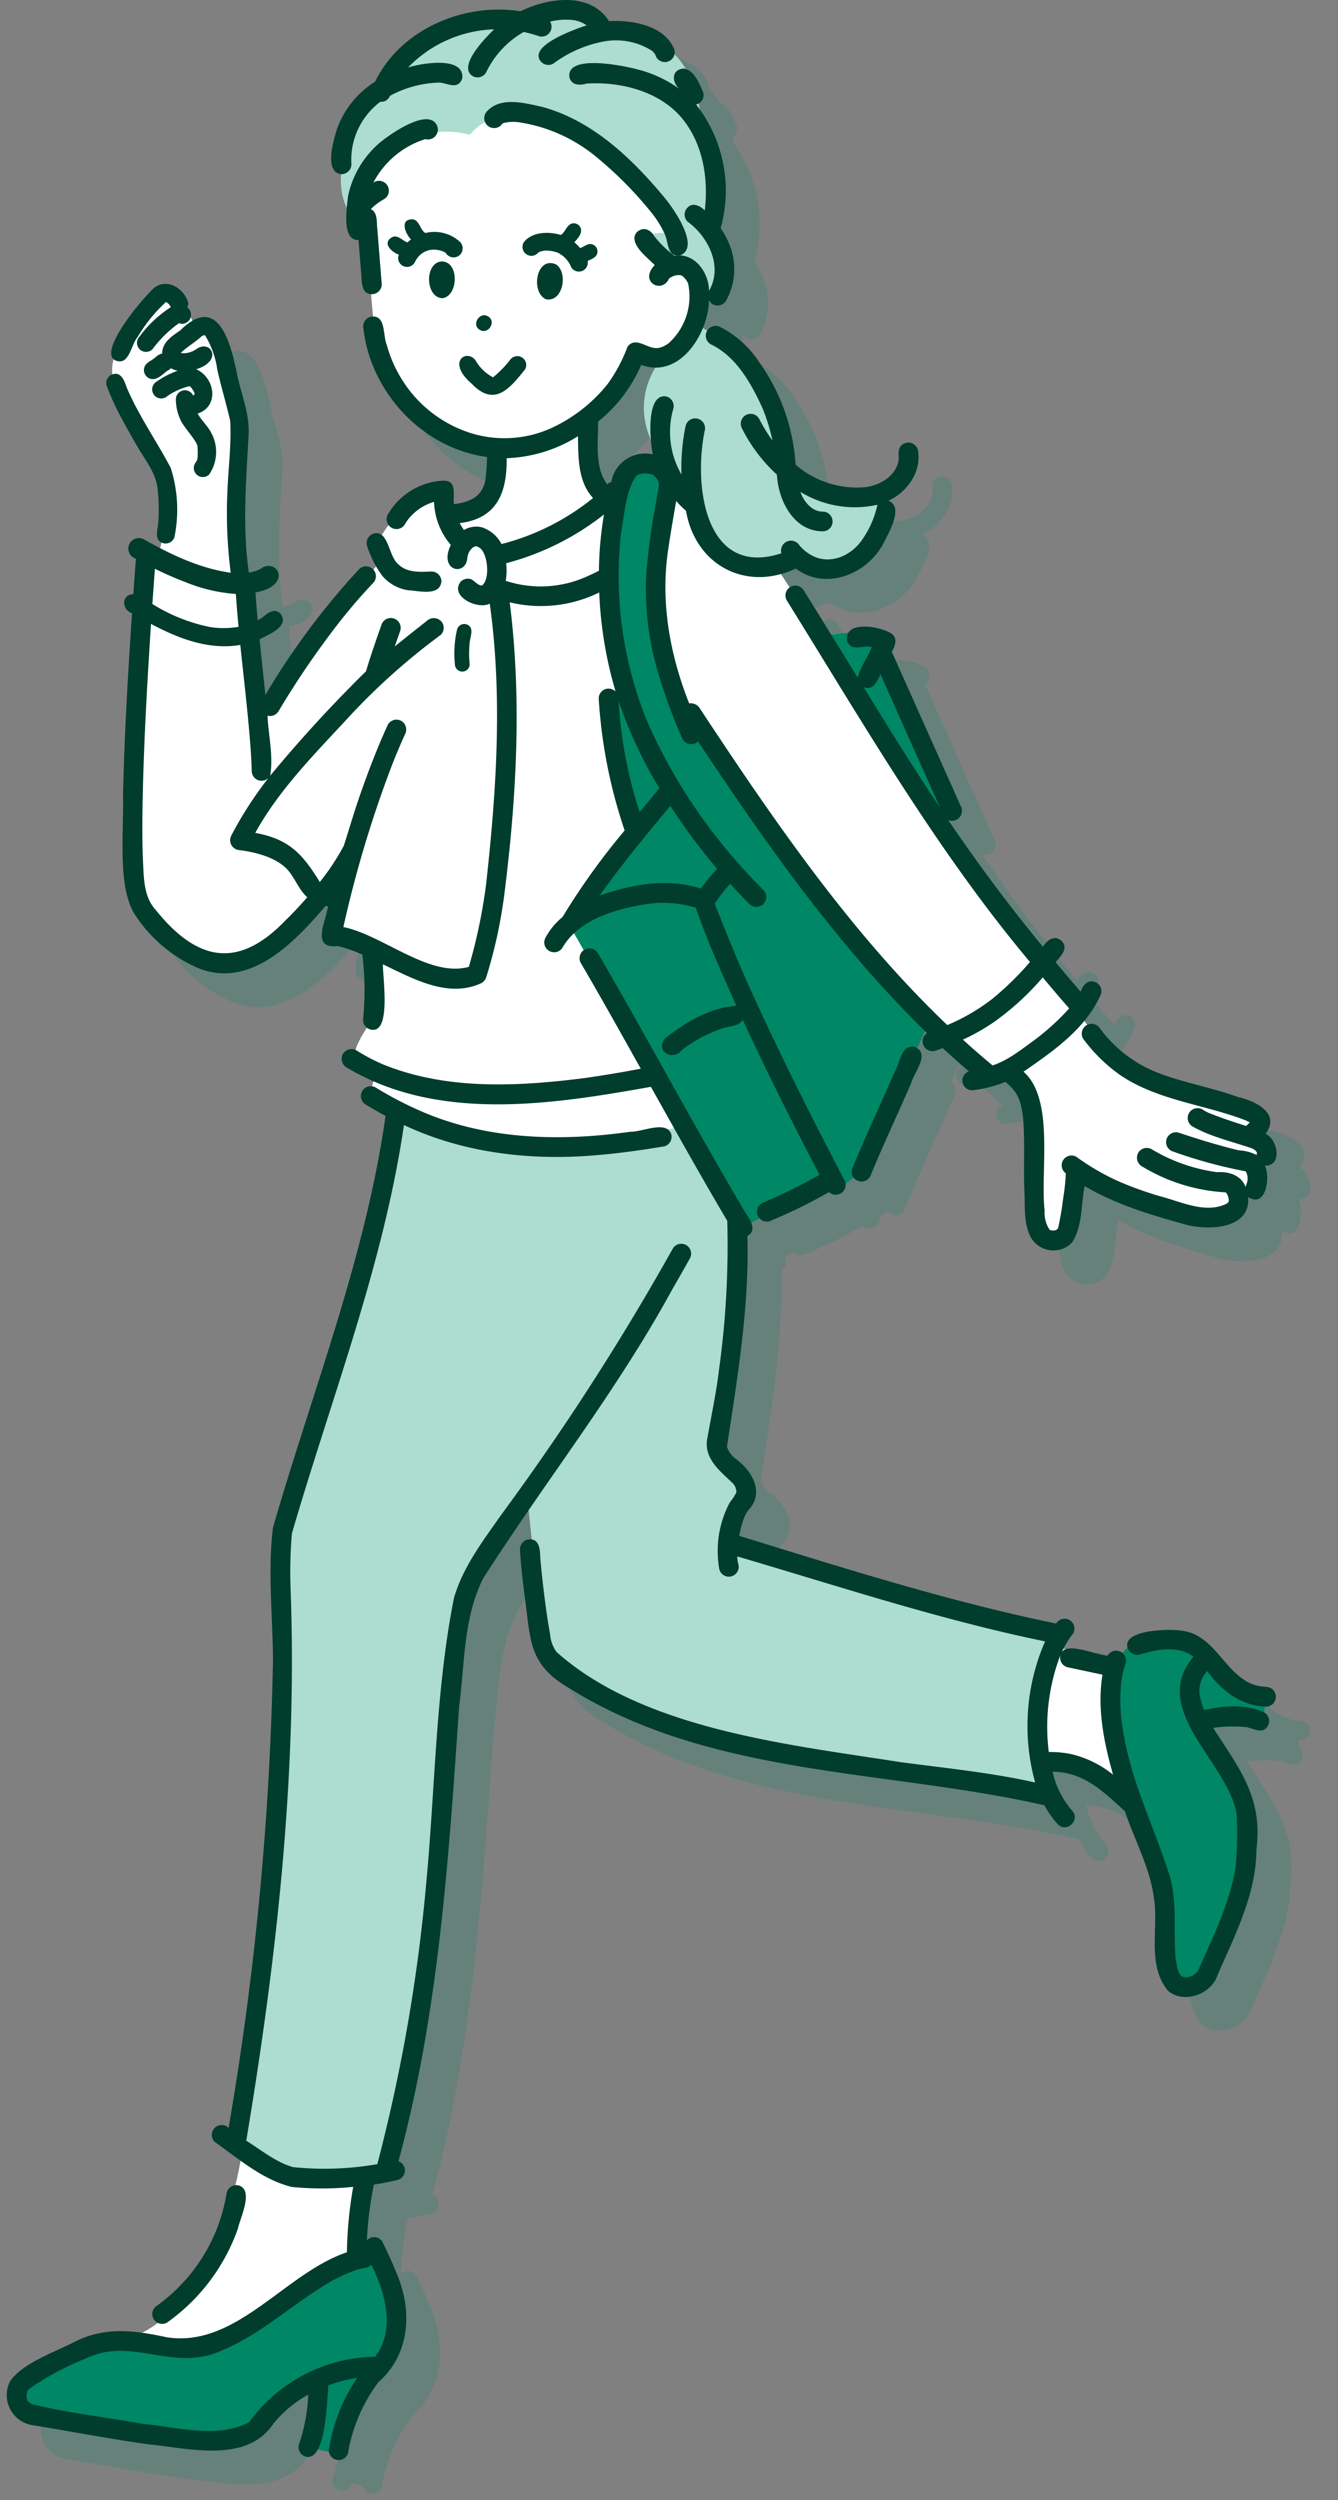 <svg xmlns="http://www.w3.org/2000/svg" width="190" height="355" viewBox="0 0 190 355">
  <rect x="0" y="0" width="190" height="355" fill="#808080" stroke="none"/>
  <g id="page_img04_hito" transform="translate(0.371 -0.128)">
    <g id="グループ_5486" data-name="グループ 5486" transform="translate(0.589 0.128)">
      <g id="グループ_5485" data-name="グループ 5485" transform="translate(4.797 4.797)" opacity="0.2">
        <g id="グループ_5053" data-name="グループ 5053" transform="translate(2.116 1.551)">
          <g id="グループ_5050" data-name="グループ 5050" transform="translate(12.845 11.046)">
            <path id="パス_95697" data-name="パス 95697" d="M3489.17,614.212s.236,20.2,2.094,23.471,3.493,8.355,15.881,12.152c0,0,3.071,9.061-6.232,9.509,0,0,2.165,11.9,17.989.629l4.712-3.193s-3.461-.029-2.881-10.69c0,0,5.711-5.363,6.772-9.039,0,0,7.843,2.022,8.7-6.234s-2.324-6.666-3.391-7.042c0,0,.082-24.964-23.981-24.45C3508.83,599.325,3490.425,598.06,3489.17,614.212Z" transform="translate(-3452.983 -599.302)" fill="#008765"/>
            <path id="パス_95698" data-name="パス 95698" d="M3673.262,870.919a7.944,7.944,0,0,1,3.077,5.814c.262,3.91.813,16.873.813,16.873s1.882,4.367,4.436-.28l1.648-7.752s14.431,8.117,20.2,5.858,5.34-5.355,5.34-5.355a3.6,3.6,0,0,0-.406-4.971s2.931-3.17-2.006-5.04-17.366-2.392-23.378-12.49Z" transform="translate(-3545.605 -732.266)" fill="#008765"/>
            <path id="パス_95699" data-name="パス 95699" d="M3682.832,1043.99c.052.4-3.583,10.342-1.524,16.252,0,0,7.646-.3,12.414,4.908,0,0-3.493-10.11-2.494-18.3Z" transform="translate(-3549.335 -823.038)" fill="#008765"/>
            <path id="パス_95700" data-name="パス 95700" d="M3437.7,1187.372s-2.49,21.88-15.8,27.153c0,0,7.754,2.662,12.6,0s19.545-11.6,19.545-11.6l1.158-12.288S3449.105,1193.768,3437.7,1187.372Z" transform="translate(-3419.142 -895.178)" fill="#008765"/>
            <path id="パス_95701" data-name="パス 95701" d="M3429.861,661.914l-1.643.969s-2.248-6.777-5.195-4.753-8.262,8.464-6.233,12.616,8.626,12.945,7.932,16.475-1.794,7.622-1.794,7.622,5.934,5.206,10.765,4.144c0,0,.236-18.819.832-20.546S3432.421,663.079,3429.861,661.914Z" transform="translate(-3416.34 -628.711)" fill="#008765"/>
          </g>
          <g id="グループ_5051" data-name="グループ 5051" transform="translate(0 230.848)">
            <path id="パス_95702" data-name="パス 95702" d="M3441.157,1217.088s-6.645,2.558-19.06,11.62c0,0-6.792,3.909-18.575,1.365,0,0-9.267,2.014-12.065,5.4s1.348,5.215,1.348,5.215,26.138,6.336,31.657,1.754a72.89,72.89,0,0,1,8.648-6.4l-1.439,9.127,4.294.941s2.208-9.431,4.727-11.24S3447.168,1225.223,3441.157,1217.088Z" transform="translate(-3390.488 -1129.93)" fill="#008765"/>
            <path id="パス_95703" data-name="パス 95703" d="M3705.629,1042.217s-3.829,1.922-3.44,7.209,4.217,19.688,7.391,27.313l.755,11.544s1.392,7.093,6.116.925,6.536-18.578,5.006-23.421-6.149-12.317-6.149-12.317l8.208.313.55-3.471s-5.122-2.4-6.49-4.029S3714.677,1040.122,3705.629,1042.217Z" transform="translate(-3547.3 -1041.674)" fill="#008765"/>
          </g>
          <path id="パス_95704" data-name="パス 95704" d="M3475.289,891.233s-10.072,43.053-15.785,58.1c0,0-.3,5.682-.417,17.138s-3.395,59.182-6.532,71.191c0,0,3.768,8.092,21.656,4.413,0,0,6.1-31.117,7.139-46.033s3.323-36.763,3.323-36.763l8.871-12.811,1.726,16.51a10.834,10.834,0,0,0,5.855,9.561c6.15,3.269,17.058,8.908,31.638,10.571s35.523,5.724,35.523,5.724-4.843-10.042,1.278-23.1l-46.757-12.92a17.547,17.547,0,0,1,2.092-6.776c1.716-2.61-3.936-6.27-3.936-6.27s5.766-32.7.384-47.353Z" transform="translate(-3421.715 -735.135)" fill="#008765"/>
          <path id="パス_95705" data-name="パス 95705" d="M3466.676,710.218s-5.948.381-9.6,7.464l.9,2.175s-12.361,13.218-17.216,22.026l-2.372-18.717-13.8-4.015-2.155,46.955s6.608,16.211,18.328,9.671l10.693-9.671-.8,6.838,6.25,2.488-.138,9.508s-4.369,5.317-2.419,6.673,2.419,1.633,2.419,1.633l-.841,2.969s13.612,7.87,28.662,6.535,20.824-3.477,20.824-3.477V792.66l4.2-1.136-1.877-39.478s23.082,32.94,36.06,40.992c0,0,6.085-1.066,13.629-9.537,0,0-19.97-24.519-29.65-40.216s-18.493-28.984-18.493-28.984-12.1-10.961-15.9-7.033c0,0-8.041,11.547-19.2,11.23,0,0-1.964-4.666-5.618-.791Z" transform="translate(-3406.561 -642.149)" fill="#008765"/>
          <path id="パス_95706" data-name="パス 95706" d="M3507.7,578.682s-13-2.49-19.015,8.078a12.394,12.394,0,0,0-6.639,11.5s-1.578,5.689,2.095,8.827c0,0-.358-8.193,5.534-11.122s10.319-1.285,10.319-1.285a9,9,0,0,1,6.433-3.144c3.995-.051,14.934,4.655,19.981,12.509l2.861,4.338-4.243.4,2.949,4.515a3.4,3.4,0,0,1,4.407,1.695c1.567,2.94-1.433,10.765-5.071,11.4,0,0-5.789,6.23,0,14.377l5.079,6.8s.584,11.306,13.1,7.75a8.1,8.1,0,0,0,8.577.162c4.519-2.724,5.119-4.947,5.279-9.316,0,0-10.084,1.137-13.455-3.289,0,0-2.542-13.8-9.455-18.889l-1.235-.68-2.323-1.336.851-3.453a6.155,6.155,0,0,0,3.377-3.583c.758-2.55-2.481-7.136-2.481-7.136s1.178-8.844-1.746-14.995c0,0-.307-8.628-6.374-11.4s-6.793-1.411-6.793-1.411S3515.363,574.41,3507.7,578.682Z" transform="translate(-3436.382 -577.07)" fill="#008765"/>
          <g id="グループ_5052" data-name="グループ 5052" transform="translate(77.617 63.588)">
            <path id="パス_95707" data-name="パス 95707" d="M3555.432,705.728a42.469,42.469,0,0,0-2.983,21.881l1.978,8.886-1.978,2.882a61.555,61.555,0,0,0,3.693,19.367l-9.443,12.26,24.786,43.186,12.7-6.858.987,1.35,3.171-2.378,10.034-22.244s-9.412-7.062-20.192-22.491-12.892-20.4-12.892-20.4h-2.356a31.665,31.665,0,0,1-3.818-18.2c.882-10.792,2.507-14.872,2.507-14.872S3560.22,703.313,3555.432,705.728Z" transform="translate(-3546.699 -705.047)" fill="#008765"/>
            <path id="パス_95708" data-name="パス 95708" d="M3619.432,755.229s6.9-1.525,8.942.137l-.7,1.906,9.661,21.626-.834,3.753Z" transform="translate(-3583.293 -729.974)" fill="#008765"/>
          </g>
        </g>
        <g id="グループ_5054" data-name="グループ 5054" transform="translate(0)">
          <path id="パス_95709" data-name="パス 95709" d="M3505.394,639.875a5.35,5.35,0,0,0-4.964-1.3c-.747-.485-.8-1.641-1.658-1.932-2.023-.175-1.268,1.925-.374,2.841a4.276,4.276,0,0,0-.49.42c-.708-.2-1.26-1.016-2.046-.805-1.661.759-.354,2.131.809,2.549a1.256,1.256,0,0,0,2.227,1.145,4.887,4.887,0,0,1,.43-.717,2.911,2.911,0,0,1,2.882-1.087,3.023,3.023,0,0,1,1.171.431c.076.054.05.031-.079-.066A1.291,1.291,0,1,0,3505.394,639.875Z" transform="translate(-3440.992 -605.485)" fill="#008765"/>
          <path id="パス_95710" data-name="パス 95710" d="M3508.727,648.661c-2.508.147-2.351,5.184.112,5.223C3511.057,653.578,3511.271,648.716,3508.727,648.661Z" transform="translate(-3446.951 -611.539)" fill="#008765"/>
          <path id="パス_95711" data-name="パス 95711" d="M3544.2,642.031a1.06,1.06,0,0,0-.734-1.292c-.638-.182-1.126.377-1.708.531a6.111,6.111,0,0,0-.8-.806c.436-.544,1.1-1.176.923-1.936a1.06,1.06,0,0,0-1.292-.733c-.753.255-.907,1.2-1.566,1.619-1.64-.484-3.839-.488-5.1.848a1.261,1.261,0,0,0,1.782,1.782c.232-.292.656-.322.958-.4a4.789,4.789,0,0,1,1.935.289,3.957,3.957,0,0,1,1.782,1.781,1.264,1.264,0,0,0,2.451-.608C3543.348,642.85,3544.032,642.65,3544.2,642.031Zm-8.265-.19c0-.01.023-.022.055-.034A.25.25,0,0,0,3535.936,641.841Z" transform="translate(-3460.35 -606.051)" fill="#008765"/>
          <path id="パス_95712" data-name="パス 95712" d="M3540.464,649.313c-2.829-1.219-3.619,4.01-1.41,4.96C3541.47,654.738,3542.245,650.453,3540.464,649.313Z" transform="translate(-3462.479 -611.775)" fill="#008765"/>
          <path id="パス_95713" data-name="パス 95713" d="M3520.9,666.124c1.208.717,2.406-1.208,1.156-1.927C3520.846,663.48,3519.648,665.406,3520.9,666.124Z" transform="translate(-3453.718 -619.276)" fill="#008765"/>
          <path id="パス_95714" data-name="パス 95714" d="M3575.268,672.078c-.054.043-.136.113,0,0Z" transform="translate(-3481.303 -623.321)" fill="#008765"/>
          <path id="パス_95715" data-name="パス 95715" d="M3573.9,672.838c-.01,0-.061.017-.162.087C3573.78,672.906,3573.827,672.876,3573.9,672.838Z" transform="translate(-3480.57 -623.703)" fill="#008765"/>
          <path id="パス_95716" data-name="パス 95716" d="M3488.6,619.382a1.4,1.4,0,1,0-1.5-2.361,12.545,12.545,0,0,1,7.378-6.17,1.413,1.413,0,0,0,1.393-2.337c-1.584-1.762-6.542,1.716-7.948,2.921a13.65,13.65,0,0,0-4.422,7.539c-.163,1.573-.948,6.332,1.49,6.2q.187,2.349.374,4.7c.107,1.119-.057,2.984,1.527,2.993a1.417,1.417,0,0,0,1.4-1.4q-.311-3.91-.623-7.819c-.138-.975.107-2.334-.931-2.863A8.491,8.491,0,0,1,3488.6,619.382Z" transform="translate(-3435.042 -591.093)" fill="#008765"/>
          <path id="パス_95717" data-name="パス 95717" d="M3548.387,622.091c.464,1.2.294,3.142,2.166,2.759,2.8-1.212-1.026-6.639-2.245-8.11-4.64-5.6-10.245-10.988-17.436-12.95-2.493-.534-5.853-1.5-7.833.647a1.408,1.408,0,1,0,2.21,1.727c.1-.048.353-.146.093-.061a5.872,5.872,0,0,1,2.6-.064,22.469,22.469,0,0,1,10.413,4.684,54.176,54.176,0,0,1,8.219,8.3,14.985,14.985,0,0,1,1.711,2.8C3548.275,621.816,3548.366,622.034,3548.387,622.091Z" transform="translate(-3454.858 -588.619)" fill="#008765"/>
          <path id="パス_95718" data-name="パス 95718" d="M3480.417,598.683a1.418,1.418,0,0,0,1.4-1.4,10.2,10.2,0,0,1,.752-4.553,10.379,10.379,0,0,1,3.348-4.325,1.335,1.335,0,0,0,1.367-.844,15.382,15.382,0,0,1,7.069-1.882c1.221.109,2.61,1.078,3.214-.626.28-3.191-5.86-2.123-7.711-1.514a17.757,17.757,0,0,1,12.213-5.424c-1.165,1.171-5.229,5.212-3.047,6.636a1.418,1.418,0,0,0,1.916-.5,13.116,13.116,0,0,1,5.348-5.766,18.879,18.879,0,0,1,2.2.619,1.4,1.4,0,0,0,1.543-2.085,9.384,9.384,0,0,1,3.267-.219,4.426,4.426,0,0,1,1.923.743c-1.554.53-7.992,2.758-6.643,4.94a1.417,1.417,0,0,0,1.916.5,17.344,17.344,0,0,1,7.282-3.169,9.609,9.609,0,0,1,6.674,1.311,1.916,1.916,0,0,1,.529.61,1.4,1.4,0,0,0,2.7-.745c-1.389-3.459-5.979-4.208-9.285-4.044-2.7-4.225-8.689-3.295-12.573-1.395-8-1.278-17.014,2.536-20.635,9.99a13.22,13.22,0,0,0-5.4,6.673C3479.3,593.757,3477.858,598.49,3480.417,598.683Zm44.417-17.186c-.013-.019-.016-.024,0,0Z" transform="translate(-3432.874 -573.949)" fill="#008765"/>
          <path id="パス_95719" data-name="パス 95719" d="M3517.341,679.628c3.214,3.332,5.364.7,7.567-2.065a1.261,1.261,0,0,0-2.177-1.272,15.747,15.747,0,0,1-2.373,2.408,6.16,6.16,0,0,1-2.5-2.418C3516.612,674.618,3513.686,676.474,3517.341,679.628Zm3-.888c-.046.029-.117.037,0,0Z" transform="translate(-3451.302 -625.122)" fill="#008765"/>
          <path id="パス_95720" data-name="パス 95720" d="M3523.113,709.89c-.052.252-.022.124,0,0Z" transform="translate(-3455.085 -642.345)" fill="#008765"/>
          <path id="パス_95721" data-name="パス 95721" d="M3518.731,731.11c.063-.062.041-.044,0,0Z" transform="translate(-3452.895 -653.001)" fill="#008765"/>
          <path id="パス_95722" data-name="パス 95722" d="M3521.342,730.526c.074.066.092.08.081.07C3521.4,730.572,3521.37,730.548,3521.342,730.526Z" transform="translate(-3454.208 -652.728)" fill="#008765"/>
          <path id="パス_95723" data-name="パス 95723" d="M3520.657,730.118a.227.227,0,0,0-.034-.012.838.838,0,0,0,.125.061A.749.749,0,0,0,3520.657,730.118Z" transform="translate(-3453.846 -652.516)" fill="#008765"/>
          <path id="パス_95724" data-name="パス 95724" d="M3495.025,734.435c1.476.063,4.448.887,4.658-1.272a1.419,1.419,0,0,0-1.4-1.4c-1.6.066-3.5.2-4.711-1.018-1.4-1.077-1.383-4.91-3.485-4.377a1.417,1.417,0,0,0-.978,1.723,14.448,14.448,0,0,0,2.211,4.332A6.011,6.011,0,0,0,3495.025,734.435Z" transform="translate(-3437.957 -650.61)" fill="#008765"/>
          <path id="パス_95725" data-name="パス 95725" d="M3516.3,755.166c.011-.943.83-2.443-.477-2.846a1.066,1.066,0,0,0-1.291.733,15.114,15.114,0,0,0-.31,4.94,1.05,1.05,0,0,0,2.1,0A14.136,14.136,0,0,1,3516.3,755.166Z" transform="translate(-3450.584 -663.679)" fill="#008765"/>
          <path id="パス_95726" data-name="パス 95726" d="M3550.738,882.08c-.276-.036-.136.016-.007,0Z" transform="translate(-3468.918 -728.972)" fill="#008765"/>
          <path id="パス_95727" data-name="パス 95727" d="M3416.829,687.094c.821,1.559,1.694,3.091,2.595,4.605,1.1,1.783,2.4,3.505,2.54,5.674a25.329,25.329,0,0,1,.083,4.292c0,1.075-.76,2.742.707,3.164a1.307,1.307,0,0,0,1.583-.9,19.58,19.58,0,0,0-.53-9.787c-2.028-3.85-4.577-7.443-6.277-11.475-.2-.562-.688-2.255-1.942-1.833a1.3,1.3,0,0,0-.9,1.583A34.67,34.67,0,0,0,3416.829,687.094Zm4.526,7.806a.231.231,0,0,1,.032.076A.415.415,0,0,1,3421.355,694.9Z" transform="translate(-3400.518 -627.693)" fill="#008765"/>
          <path id="パス_95728" data-name="パス 95728" d="M3416.618,665.926c2.034.888,2.231-2.153,3.193-3.274a21.821,21.821,0,0,1,4.042-4.993,1.491,1.491,0,0,1,.506.413c.022.049.211.4.1.142.025.06.057.118.088.176a16.682,16.682,0,0,0-4.44,4.163,1.287,1.287,0,0,0,1.82,1.82,17.027,17.027,0,0,1,3.688-3.65c-.023.006.018-.023.07-.047l.014,0a.5.5,0,0,1,.066-.032l-.061.034a1.284,1.284,0,0,0,1.162-2.263,1.01,1.01,0,0,0,.075-.888c-.839-2.278-3.658-3.482-5.343-1.287C3420.3,657.453,3414.258,664.629,3416.618,665.926Zm9.212-5.314-.028.015h0Zm-.056.029s.008-.005.012,0l-.008,0Zm.01,0c.015-.008.046-.006.053-.01l-.014,0C3425.97,660.562,3426.046,660.655,3425.784,660.643Zm-1.858-3.056h0C3423.984,657.531,3424.024,657.5,3423.926,657.587Z" transform="translate(-3401.246 -614.771)" fill="#008765"/>
          <path id="パス_95729" data-name="パス 95729" d="M3435.278,666.388a.625.625,0,0,0,.09-.042l-.005,0Z" transform="translate(-3410.906 -620.436)" fill="#008765"/>
          <path id="パス_95730" data-name="パス 95730" d="M3480.6,913.452q1.325-2.3,2.621-4.608a1.4,1.4,0,0,0-2.418-1.414,360.469,360.469,0,0,1-24.413,37.867c-2.583,3.69-5.419,7.4-6.67,11.788-2.6,13.2-2.636,26.743-3.895,40.1a242.073,242.073,0,0,1-6.975,40.242,43.489,43.489,0,0,1-11.965.425c-2.465-.7-4.5-2.419-6.645-3.752,4.288-25.71,7.247-51.9,6.307-77.988a65.978,65.978,0,0,1,.168-8.218c5.587-19.238,13-38.083,15.915-58.021,8.554,4.047,18.221,5.112,27.578,4.263,3.148-.269,6.281-.711,9.4-1.233a1.405,1.405,0,0,0,.978-1.722c-.683-2.033-4.147-.287-5.754-.359-9.9,1.409-20.3,1.167-29.6-2.835a51.262,51.262,0,0,1-6.611-3.435,1.4,1.4,0,0,0-1.414,2.418q1.38.848,2.809,1.607c-2.835,20.112-10.393,39.071-15.983,58.466-.771,6.268-.025,12.615,0,18.907a439.9,439.9,0,0,1-6.3,66.329,1.4,1.4,0,0,0-1.977,1.983c3.417,2.423,6.809,5.392,10.953,6.406a43.723,43.723,0,0,0,8.711-.011,59.1,59.1,0,0,0-.889,9.289c-8.8,2.942-15.655,13.568-25.529,12.072-4.715-1.005-8.91-1.582-13.371.756-2.736,1.4-7.282,2.976-8.949,5.528a4.312,4.312,0,0,0,3.145,6.183c5.547.9,11.07,1.969,16.637,2.745,5.717.56,13.821,2.72,17.619-2.927l-.025.028a16.652,16.652,0,0,1,4.979-4.173,24.714,24.714,0,0,1-1.322,7.083,1.4,1.4,0,0,0,.978,1.722c2.893.751,3.015-8.2,3.2-10.126a20.841,20.841,0,0,1,4.111-1.063,24.72,24.72,0,0,0-4.047,10.277,1.4,1.4,0,0,0,2.8,0,23.279,23.279,0,0,1,4.229-9.639c4.445-3.9,4.946-10.063,2.588-15.511-.591-1.5-1.282-2.964-1.983-4.42a1.39,1.39,0,0,0-2.225-.235,53.034,53.034,0,0,1,.987-7.914c1.143-.173,2.274-.4,3.4-.667a1.4,1.4,0,0,0,.1-2.656c5.718-21.085,7.124-42.9,8.616-64.594.815-6.164.591-12.541,3.408-18.153C3462.622,940.57,3472.78,927.767,3480.6,913.452Zm-67.6,148.626Zm-.124.016a.232.232,0,0,0-.023,0Zm-23.783,8.835c.005.013.013.034.02.05C3389.1,1070.951,3389.095,1070.932,3389.1,1070.928Zm19.49,3.8-.093-.013C3408.545,1074.719,3408.825,1074.759,3408.59,1074.728Zm29.966-21.857c1.368,3.17,2.336,6.856.985,10.194.018-.041-.024.061-.034.088l.014-.037a7.4,7.4,0,0,1-.986,1.656,22.512,22.512,0,0,0-17.888,9.313c-4.629,2.362-10.207.664-15.117.222-5.194-.946-10.518-1.529-15.629-2.778l.1.039a2.17,2.17,0,0,1-.829-.542l.017.033a.212.212,0,0,1-.073-.119.523.523,0,0,1,.054.084,2.1,2.1,0,0,1,.044-1.487c0-.017.084-.127.1-.168l-.04.068a40.087,40.087,0,0,1,8.26-4.442c6.575-3.165,12.325,2.105,19.334-1.151,4.96-2.069,9.046-5.714,13.524-8.6a24.479,24.479,0,0,1,5.186-2.693c.783-.374,1.808-.224,2.454-.834Q3438.3,1052.291,3438.555,1052.871Z" transform="translate(-3386.229 -730.123)" fill="#008765"/>
          <path id="パス_95731" data-name="パス 95731" d="M3543.29,1045.939c-.027-.1-.09-.148-.1-.133A.954.954,0,0,1,3543.29,1045.939Z" transform="translate(-3465.203 -811.353)" fill="#008765"/>
          <path id="パス_95732" data-name="パス 95732" d="M3690.371,1041.459a.8.8,0,0,0,.094-.122C3690.432,1041.376,3690.4,1041.416,3690.371,1041.459Z" transform="translate(-3539.252 -809.106)" fill="#008765"/>
          <path id="パス_95733" data-name="パス 95733" d="M3613.206,949.852c-.132-.01-.256-.021-.389-.036-5.164-.439-6.351-7.273-11.472-7.923-1.6-.321-8.545-.226-7.8,2.384a1.423,1.423,0,0,0,1.722.978c2.454-.709,5.439-1.36,7.646.314-6.378,7.52,4.882,14.971,6.117,22.307a49.252,49.252,0,0,1-.163,7.77c-.886,5.109-3.244,9.836-5.33,14.544a2.215,2.215,0,0,1-1.9.9c-1.076-.213-1.048-1.8-1.272-2.682,0,.006,0,.013.006.02-.332-3.894.252-7.87-.823-11.69-2.085-6.629-5.272-12.924-6.492-19.823a25.5,25.5,0,0,1-.4-7.8,15.376,15.376,0,0,1,.633-2.677,1.4,1.4,0,0,0-2.581-1.017c-1.563-.091-5.608-1.9-6.494-.512a12.845,12.845,0,0,1,1.292-2.234c-.1.12.116-.158.094-.122a1.4,1.4,0,1,0-2.2-1.7c-15.246-3.121-30.17-7.886-45-12.448a14.987,14.987,0,0,1,.644-2.434c.049-.133.265-.492.05-.144a5.748,5.748,0,0,1,.573-1.026c2.261-2.327.852-5.387-1.765-7.337a3.366,3.366,0,0,1-1.238-1.721c1.49-9.867,3.177-19.85,2.9-29.91,1.512-.9.261-2.455-.384-3.5-7.18-12.085-13.757-24.516-20.839-36.657a1.4,1.4,0,0,0-2.418,1.414c2.9,4.952,5.694,9.973,8.5,14.982-2.728.512-5.464.984-8.214,1.358h0c-9.413,1.185-19.4,1.68-28.362-1.961a26.655,26.655,0,0,1-3.8-2,1.413,1.413,0,0,0-1.916.5,1.43,1.43,0,0,0,.5,1.916c12.979,7.781,29.065,5.293,43.227,2.759,3.572,6.367,7.121,12.749,10.848,19.028a128.232,128.232,0,0,1-1.188,21.246c-.385,3.233-1.078,6.419-1.64,9.617-.571,2.866,1.817,4.68,3.639,6.43a1.915,1.915,0,0,1,.487,1.254,6.674,6.674,0,0,1-.911,1.393,14.636,14.636,0,0,0-1.512,9.56,1.4,1.4,0,0,0,2.7-.744,3.579,3.579,0,0,1-.145-1.1c14.494,4.265,28.882,9.019,43.7,12.066a30.041,30.041,0,0,0-1.407,20.036c-6.36-1.426-12.863-2.055-19.314-2.915l.138.015c-15.812-2.487-36.45-4.642-48.778-15.622a.122.122,0,0,1,0,.012c-.016-.038-.106-.117-.1-.145a5,5,0,0,1-.831-2.4c-.436-2.393-.747-4.807-1.027-7.222-.134-1.176-.258-2.354-.356-3.533-.063-1.071-.017-2.73-1.493-2.723a1.419,1.419,0,0,0-1.4,1.4c.127,2.347.413,4.691.71,7.022.828,5.99.508,9.367,6.311,12.733,20.2,12.626,44.96,11.492,67.454,16.614a12.651,12.651,0,0,0,1.926,2.709c1.264,1.292,3.26-.7,1.98-1.98a12.442,12.442,0,0,1-2.743-5.49c4.454.016,7.268,2.883,10.267,5.611,1.34,4.047,3.5,7.857,4.088,12.122.765,4.373-1.044,9.688,2.036,13.374,2.057,1.76,5.514.687,6.754-1.572.332-.788.669-1.575,1.019-2.356,2.294-5.137,4.763-10.446,4.779-16.18.935-7.328-2.439-11.444-6.145-17.233.129-.014.245-.026,0,0v0a19.843,19.843,0,0,1,4.559-.121c-.077-.013-.139-.03.051,0a.146.146,0,0,0,.052.005s-.007,0-.013,0c1.043.151,2.388,1.128,3.11-.161a1.424,1.424,0,0,0-.5-1.916c-2.6-1.214-5.837-.961-8.549-.331a9.857,9.857,0,0,1-.626-2.137,4.13,4.13,0,0,1,1.071-3.409c1.976,2.756,4.835,4.957,8.343,5.053A1.4,1.4,0,0,0,3613.206,949.852Zm-28.038,16.986Zm-1.462-2.532-.033-.082C3583.7,964.274,3583.791,964.517,3583.706,964.306Zm.459-2.326a.339.339,0,0,1,.061.011Zm1.6-2.529a13.875,13.875,0,0,0-3.4-.346,28.627,28.627,0,0,1,1.634-13.737l-.006.011c.005-.01.01-.021.014-.032a.158.158,0,0,1-.009.021l.008-.014a1.416,1.416,0,0,0,.98,1.7l5,1.065c-.78,4.769.2,9.61,1.5,14.2A15,15,0,0,0,3585.77,959.451Zm15.351,31.453h0C3601.082,990.877,3601.055,990.855,3601.121,990.9Z" transform="translate(-3434.391 -710.317)" fill="#008765"/>
          <path id="パス_95734" data-name="パス 95734" d="M3720.294,1133.808c.011.043.009-.052-.018-.138C3720.282,1133.715,3720.291,1133.764,3720.294,1133.808Z" transform="translate(-3554.298 -855.561)" fill="#008765"/>
          <path id="パス_95735" data-name="パス 95735" d="M3740.2,1067.492a.619.619,0,0,0,.09.011C3740.265,1067.5,3740.238,1067.5,3740.2,1067.492Z" transform="translate(-3564.323 -822.265)" fill="#008765"/>
          <path id="パス_95736" data-name="パス 95736" d="M3445.832,1211.926c-.061.141-.043.1-.019.045Z" transform="translate(-3416.196 -894.935)" fill="#008765"/>
          <path id="パス_95737" data-name="パス 95737" d="M3436.5,1205.783a24.578,24.578,0,0,1-7.994,9.755,1.4,1.4,0,0,0,1.414,2.418,27.616,27.616,0,0,0,10.046-13.321c.326-1.532,2.293-5.457.147-6.145a1.417,1.417,0,0,0-1.723.978,25.332,25.332,0,0,1-1.608,5.68l.011-.024Q3436.654,1205.456,3436.5,1205.783Z" transform="translate(-3407.15 -888.157)" fill="#008765"/>
          <path id="パス_95738" data-name="パス 95738" d="M3462.416,1266.506c.15-.169.139-.17.1-.129S3462.447,1266.461,3462.416,1266.506Z" transform="translate(-3424.561 -922.319)" fill="#008765"/>
          <path id="パス_95739" data-name="パス 95739" d="M3493.485,1244.075l.018-.047c0,.009-.011.027-.02.051Z" transform="translate(-3440.191 -911.086)" fill="#008765"/>
          <path id="パス_95740" data-name="パス 95740" d="M3393.82,1261.14l.1.042C3393.952,1261.193,3393.942,1261.187,3393.82,1261.14Z" transform="translate(-3390.048 -919.695)" fill="#008765"/>
          <path id="パス_95741" data-name="パス 95741" d="M3392.15,1260.048v0Z" transform="translate(-3389.207 -919.145)" fill="#008765"/>
          <path id="パス_95742" data-name="パス 95742" d="M3392.3,1256.852c-.025.031-.043.067-.065.1A.569.569,0,0,0,3392.3,1256.852Z" transform="translate(-3389.251 -917.538)" fill="#008765"/>
          <path id="パス_95743" data-name="パス 95743" d="M3734.939,917.9h0Z" transform="translate(-3561.676 -747)" fill="#008765"/>
          <path id="パス_95744" data-name="パス 95744" d="M3735.465,917.183a.391.391,0,0,0,0,.048C3735.466,917.216,3735.464,917.2,3735.465,917.183Z" transform="translate(-3561.94 -746.641)" fill="#008765"/>
          <path id="パス_95745" data-name="パス 95745" d="M3740.381,894.159a.315.315,0,0,0,.035.021C3740.4,894.173,3740.393,894.165,3740.381,894.159Z" transform="translate(-3564.413 -735.056)" fill="#008765"/>
          <path id="パス_95746" data-name="パス 95746" d="M3714.413,880.223Z" transform="translate(-3551.348 -728.045)" fill="#008765"/>
          <path id="パス_95747" data-name="パス 95747" d="M3741.4,894.683c-.032.048-.061.1,0,0Z" transform="translate(-3564.908 -735.32)" fill="#008765"/>
          <path id="パス_95748" data-name="パス 95748" d="M3581.957,744.231c-.1-.083-.209-.159-.317-.232,2.168-2.937-1.513-4.656-3.939-5.205-3.878-1.419-8-2.06-11.826-3.621l.059.024a18.663,18.663,0,0,1-7.64-5.891c.029.035-.163-.214-.162-.212a1.4,1.4,0,0,0-2.418,1.414,22.889,22.889,0,0,0,5.311,5.2c5.319,3.592,11.932,4.129,17.813,6.416a.138.138,0,0,1-.018-.012c.123.053.235.112.052.033.146.095.344.15.49.239h0l.012.008c-.08.1-.335.353-.5.512-1.742-.537-3.506-1.144-5.193-1.8a7.345,7.345,0,0,1-1.009-.539,1.4,1.4,0,0,0-1.414,2.418c2.6,1.46,5.572,2.123,8.375,3.085a1.8,1.8,0,0,1,.687.465c-.2-.2.031.058.067.124a1.767,1.767,0,0,1-.029.372,6.39,6.39,0,0,0-2.57-.671c-2.873-.7-5.713-1.568-8.516-2.509a1.4,1.4,0,0,0-.744,2.7,67.543,67.543,0,0,0,10.281,2.8,2.059,2.059,0,0,1,.125,1.763c-.019.063-.148.4-.03.121a2.052,2.052,0,0,0-.109.355c-.625-1.7-2.4-2.229-4.063-2.123a24.261,24.261,0,0,1-9.272-3.255,1.412,1.412,0,0,0-1.915.5,1.43,1.43,0,0,0,.5,1.916,25.577,25.577,0,0,0,11.927,3.708,1.745,1.745,0,0,1,.423,1.224c.013-.137.009-.03,0,.063v-.015c-.032.133-.17.213-.261.308l.1-.066c-.036.024-.211.15-.1.067-2.851,1.457-6.157-.1-8.993-.89a49.625,49.625,0,0,1-5.982-2.085,32.616,32.616,0,0,1-6.4-3.658,1.394,1.394,0,0,0-1.5,2.346,29.867,29.867,0,0,1-.373,3.539v-.009a41.227,41.227,0,0,1-.7,4.13c-.126.541-.781.524-1.213.377a4.4,4.4,0,0,1-.725-2.763c-.637-5.654,1.442-15.834-3-19.7,4.251-2.932,8.921-6.163,11.017-11.061a1.407,1.407,0,0,0-.978-1.723c-1.042-.262-1.606.563-1.927,1.418q-1.793-2.077-3.549-4.185c.688-.812,1.9-1.987.855-3.015-1.023-.922-2.053-.135-2.663.828-1.54-1.881-3.061-3.777-4.547-5.7-3.074-3.983-6.067-8.121-8.9-12.305a1.411,1.411,0,0,0,1.777-1.987q-4.895-10.958-9.791-21.916c.519-.817.9-2.029-.144-2.624-1.509-.961-6.576-1.89-6.205,1.042.521,1.627,2.17.687,3.375.879-.187-.022-.078-.011.056,0h-.047l.134.027c-.546,1.5-1.648,2.816-2.009,4.367q-3.81-6.2-7.647-12.378a1.4,1.4,0,0,0-2.418,1.414c10.894,17.514,21.241,35.482,34.532,51.34a42.628,42.628,0,0,1-5.447,5.313,28.647,28.647,0,0,1-6.292,3.643c-10.322-9.85-19-21.258-27.086-32.976-2.743-3.977-5.421-8-8.081-12.032a1.5,1.5,0,0,0-1.487-.668c-2.771-6.985-4.135-14.6-2.944-22.074.152-1.183.755-4.716,1.1-6.667a13.189,13.189,0,0,0,1.391,1.387c1.323,7.726,8.5,11.539,15.6,8.2,4.185,3.209,10.16.822,12.443-3.585.708-1.434,2.964-5.178.7-6.045,2.568-1.152,4.617-3.959,4.236-6.861a1.439,1.439,0,0,0-1.4-1.4c-1.409.155-1.46,1.141-1.368,2.318-.254,2.381-2.627,3.784-4.828,4.029a13.339,13.339,0,0,1-9.82-3.2,28.107,28.107,0,0,0-5.229-14.652,14.405,14.405,0,0,0-5.415-4.867,1.4,1.4,0,0,0-1.414,2.418c3.591,1.7,5.678,5.447,7.29,8.915a26.344,26.344,0,0,1,1.481,4.742,21.182,21.182,0,0,1-1.888-3.085,1.4,1.4,0,0,0-2.418,1.414,22.514,22.514,0,0,0,4.94,6.526c.2,3.657,2.346,8.029,6.507,8.053a1.4,1.4,0,0,0,0-2.8c-1.555,0-2.7-1.446-3.174-2.807a14.743,14.743,0,0,0,10.935,1.833,13.415,13.415,0,0,1-2.246,5.079c-1.488,2.107-4.255,3.376-6.73,2.279a5.918,5.918,0,0,1-2.088-1.59,1.416,1.416,0,0,0-2.569,1.122c-10.893,3.557-12.493-9.71-10.889-17.385a1.4,1.4,0,1,0-2.7-.744,29.274,29.274,0,0,0-.595,6.947,12,12,0,0,1-1.158-9.359,1.416,1.416,0,0,0-.978-1.723c-2.963-.564-2.337,6.451-1.938,8.215a4.88,4.88,0,0,0-5.892,3.929,1.257,1.257,0,0,0-.579.34c-1.8-2.38-1.293-5.866-1.29-8.92a21.021,21.021,0,0,0,6.119-8.057c5.426,2.047,9.491-4.363,9.622-9.121a1.412,1.412,0,0,0,2.423.018,9.236,9.236,0,0,0,.669-7.467,11.577,11.577,0,0,0-1.437-2.845,19.8,19.8,0,0,0-3.484-17.548,1.4,1.4,0,0,0,1.012-1.729c-.572-1.266-1.252-3.164-2.8-3.382-1.737.143-1.7,1.959-.56,2.906a17.526,17.526,0,0,0-6.058-2.808c-1.851-.492-10.156-2.227-9.577,1.194.342,1.123,1.482,1.117,2.432.84,4.927-.315,10.687,1.165,13.82,5.27,2.761,3.592,3.479,8.333,2.96,12.745-.633-.643-1.7-1.205-2.455-.4a1.416,1.416,0,0,0,0,1.981c2.97,2.154,5.072,6.387,3.056,9.841-.008-2.617-2.056-5.48-4.921-4.986a15.59,15.59,0,0,1-2.895-2.835,1.962,1.962,0,0,0-1.032-.906,1.413,1.413,0,0,0-1.722.978c-.259,1.517,1.891,3.07,2.858,4.092-2.287,2.384,1.046,4.137,2.032,1.916.5-.414,1.545-.749,2.062-.251-.131-.093-.13-.088-.09-.054a2.882,2.882,0,0,1,.736.975,8.928,8.928,0,0,1-2.782,8.523,3.944,3.944,0,0,1-.635.378c.024.024-.155.081-.187.1l.025-.017c-1.662.78-2.858-.885-4.279-.542a1.324,1.324,0,0,0-.885.936,22.4,22.4,0,0,1-2.668,4.905,22.046,22.046,0,0,1-8.248,6.379,16.123,16.123,0,0,1-12.934-.049,17.836,17.836,0,0,1-8.184-7.189,18.258,18.258,0,0,1-2.011-4.692c-.6-1.375-.055-4.4-2.33-3.98a1.446,1.446,0,0,0-.979,1.722c1.051,9.06,8.434,16.966,17.543,18.186a24.39,24.39,0,0,1-.164,2.647l.014-.069c-.176,2.83-1.961,3.8-4.556,4.115-.151-1.282.515-3.357-1.476-3.335A9.647,9.647,0,0,0,3457,656.04a1.4,1.4,0,0,0,2.418,1.413,6.171,6.171,0,0,1,.535-.79,7.385,7.385,0,0,1,3.59-2.382,9.911,9.911,0,0,0,2.382,6.115c-1.793,3.742,2.167,4.527,2.344,1.839-.058.249.027-.129.036-.173a2.1,2.1,0,0,1,.4-.935l-.088.085c.252-.286.608-.7,1.028-.6l-.048-.026a.861.861,0,0,1,.173.086,1.608,1.608,0,0,1,.232.148l-.084-.076c1.3.713,1.63,4.612.418,5.418-.776-.015-1.175-1.039-2.009-.969a1.426,1.426,0,0,0-.99.41c-1.647,2.088,2.429,4.051,4.119,3.127,1.829,13.1.954,26.562-.5,39.667.013-.073.02-.111.023-.13a76.72,76.72,0,0,1-2.49,12.037c-5.6,1.594-12.24-4.531-17.819-5.643a164.818,164.818,0,0,1,6.95-23.117c.561-1.426,1.155-2.839,1.793-4.232a1.435,1.435,0,0,0-.5-1.916,1.417,1.417,0,0,0-1.916.5c-1.355,2.96-2.544,6-3.628,9.067-.977,2.686-1.768,5.439-2.641,8.154a33.357,33.357,0,0,1-3.405,5.148c-2.439-3.967-4.355-6.107-9.17-6.976,3.313-5.991,8.139-10.9,12.764-15.88a92.905,92.905,0,0,1,13.589-12.245,1.4,1.4,0,0,0,0-1.981,1.443,1.443,0,0,0-1.98,0c-1.525,1.2-3.053,2.406-4.559,3.634q.39-1.138.792-2.272a1.4,1.4,0,0,0-2.7-.744c-.772,2.168-1.513,4.347-2.185,6.549a195.661,195.661,0,0,0-13.6,14.823c.482-2.749-.247-5.723-.375-8.527a1.4,1.4,0,0,0,1.562-.631,122.382,122.382,0,0,1,8.129-11.99,77.784,77.784,0,0,1,5.287-6.2,1.4,1.4,0,0,0-1.98-1.98,105.061,105.061,0,0,0-13.3,17.848c-.275-2.629-.563-5.258-.828-7.889,1.263-.664,4.365-1.87,2.946-3.673-1.169-1.074-2.17.5-3.209.96-.121-1.313-.232-2.628-.323-3.944,5.016-.9,3.41-4.6,1.093-3.59a4.4,4.4,0,0,1-2.03.763c-.94-6.529-.389-13.05-.027-19.6.143-2.932-1.043-5.681-1.634-8.511-.911-4.532-2.7-11.65-8.157-6.2q.34-.257.175-.139c-1.169.8-2.679,1.732-2.659,3.332a2.433,2.433,0,0,0-.977.571c-.528.478-1.367.71-1.576,1.457a1.3,1.3,0,0,0,.9,1.583c1.006.241,1.742-.733,2.507-1.229l-.26.2c.2-.177.48-.258.634-.484a3.139,3.139,0,0,0,.962.366,12.4,12.4,0,0,0-2.98,1.538,1.287,1.287,0,0,0,1.3,2.222,9.2,9.2,0,0,1,3.379-1.574,1.276,1.276,0,0,1,.368.4c.147.279.58.725.14.938a1.288,1.288,0,0,0-2.459.507,6.917,6.917,0,0,0,.738,3.108c.578,1.116,2.208,2.794,2.33,3.573a10.62,10.62,0,0,1,.011,1.722c.073-.446-.047.209-.084.3-.019.087-.388.561-.1.194a1.288,1.288,0,0,0,1.821,1.82,5.68,5.68,0,0,0,.259-6.03c-.524-.954-1.355-1.688-1.88-2.641,3.137-1.031,2.444-5.144-.218-6.29,3.921-1.2,2.043-4.257.106-2.9.18-.142-.165.1-.163.1-.11.07-.223.135-.339.195,0,.005-.412.176-.415.169-.124.04-.25.074-.377.1,0,.007-.428.065-.431.06a1.612,1.612,0,0,1-.564-.044c.892-.868,2.022-1.483,2.937-2.345.007,0,.232-.128.225-.124.354-.206.465.339.628.554a12.73,12.73,0,0,1,1.4,4.28c.543,2.444,1.275,4.846,1.836,7.284.179,3.342-.271,6.687-.4,10.026a66.434,66.434,0,0,0,.469,11.537c-4.406-.612-8.5-2.585-12.345-4.746a1.494,1.494,0,1,0-1.115,2.755q-.19,2.524-.37,5.05c-1.722.019-1.678,2.219-.184,2.684-.577,8.591-1.078,17.191-1.276,25.8.149,4.8-.8,12.443,1.439,16.6a20.2,20.2,0,0,0,9.433,8.081c7.338,2.793,13.539-3.833,17.891-8.9.112.019.225.033.338.047-.276,2.127-2.484,6.1,1.4,5.642-.53-.02-.095-.009.051.02a18.149,18.149,0,0,1,3.434,1.2,42.532,42.532,0,0,1,.1,9.273,1.4,1.4,0,0,0,1.4,1.4c2.553.107,1.391-7.5,1.415-9.3,4.259,2.026,9.245,4.861,13.966,2.678a1.5,1.5,0,0,0,.735-.93,68.3,68.3,0,0,0,2.514-11.452c1.752-13.776,2.549-27.893.793-41.7a18.746,18.746,0,0,0,12.712-1.4,57.309,57.309,0,0,0,2.325,14.075,1.4,1.4,0,0,0-2.4.961,71.755,71.755,0,0,0,3.684,18.762,98.686,98.686,0,0,0-8.822,12.291,9.722,9.722,0,0,0-2.4,2.9,1.4,1.4,0,0,0,2.418,1.413c2.324-3.994,7.6-5.45,11.745-6.125a15.59,15.59,0,0,1,7.161.5c1.643,4.731,3.727,9.336,5.762,13.921-3.739.253-7.259,2.343-10.145,4.649-1.41,1.772,1.072,3.308,2.435,1.607a18.824,18.824,0,0,1,5.369-2.913c1.039-.534,2.6-.262,3.253-1.352,3.433,7.432,7.116,14.745,10.894,22.006a77.143,77.143,0,0,1-7.856,3.895,1.434,1.434,0,0,0-.978,1.723,1.416,1.416,0,0,0,1.723.978,72.366,72.366,0,0,0,8.461-4.141,1.406,1.406,0,0,0,2.191-1.7c-4.553-8.711-8.991-17.488-13.054-26.44-1.911-4.134-3.484-8.1-5.157-12.264-.048-.215-.2-.443-.146-.662a27.3,27.3,0,0,1,2.122-2.72q1.336,1.471,2.744,2.871a1.4,1.4,0,0,0,1.981-1.98c-1.778-1.767-3.466-3.624-5.069-5.552a76.674,76.674,0,0,1-11.422-18.375,54.7,54.7,0,0,1-3.72-26.781c.489-2.61.63-5.869,2.135-8.079-.025.034.167-.12.213-.147a2.674,2.674,0,0,0,.242-.116,3.59,3.59,0,0,1,1.892.058,2.866,2.866,0,0,1,.6.6c.617.773.021,1.944-.024,2.857a91.367,91.367,0,0,0-1.518,11.342,41.99,41.99,0,0,0,1.64,13.057,75.828,75.828,0,0,0,3.57,9.741,1.4,1.4,0,0,0,2.178.29c9.729,14.618,19.905,29.124,32.524,41.423a1.4,1.4,0,0,0,1.095,2.53q.572-.195,1.139-.4,1.82,1.689,3.706,3.3a1.386,1.386,0,0,0,.445,2.691,17.381,17.381,0,0,0,4.746-1.2c1.852,1.549,2.221,2.781,2.508,5.108.277,3.4.053,6.816.177,10.222.13,2.165-.144,4.463.79,6.486a3.678,3.678,0,0,0,5.953,1.031c1.561-2.326,1.282-5.378,1.821-8.054,4.424,2.635,9.421,4.1,14.345,5.478,3.2.86,9.266.679,8.868-3.915,2.554,1.642,3.188-2.842,2.382-4.464C3583.93,748.632,3583.407,745.2,3581.957,744.231Zm-2.484-2.039-.021.043a.242.242,0,0,1,.049-.137A.224.224,0,0,0,3579.473,742.193Zm-.71,7.127c.014.01.02.012.031.019C3578.722,749.3,3578.65,749.246,3578.763,749.32Zm.1.047h0l.012,0S3578.871,749.367,3578.867,749.367Zm.076.217c-.027-.06-.071-.223,0,0Zm-3.083,2.651a.109.109,0,0,1,.038.025A.382.382,0,0,0,3575.859,752.234Zm.262.251c-.041-.066-.076-.143,0,0Zm.062.089a.167.167,0,0,1,.024.058C3576.19,752.6,3576.177,752.573,3576.183,752.575Zm-44.5-60.542c-2.424-3.789-4.787-7.616-7.144-11.447,1.334.56,1.954-.831,2.4-1.83l8.49,19Q3533.521,694.915,3531.678,692.033Zm-34.536-49.265c0,.018,0,.021,0,0Zm.876-20.675.011,0Zm.567,0c.017-.009.065.013.12.048C3498.649,622.128,3498.573,622.1,3498.585,622.1ZM3461.2,655.426c-.055.042-.1.071,0,0Zm.026-.02c.014-.012.03-.023.042-.036C3461.26,655.38,3461.244,655.393,3461.228,655.406Zm-33.776-22.36c-.025-.029-.048-.051-.054-.045C3427.414,632.988,3427.433,633.013,3427.452,633.046Zm2.093,5.9,0-.026A.067.067,0,0,1,3429.544,638.95Zm.008-.04,0-.01C3429.57,638.736,3429.568,638.821,3429.552,638.91Zm-.011.052a.1.1,0,0,1-.025.054Zm1.549-8.292a.117.117,0,0,0-.015-.014C3431.123,630.671,3431.157,630.7,3431.09,630.669Zm3.346,33.658a.39.39,0,0,1-.146-.025A1.179,1.179,0,0,0,3434.436,664.327ZM3428.3,665.7a22.913,22.913,0,0,0,7.1,1.659q.161,2.337.385,4.667a12.555,12.555,0,0,1-4.022.037,24.684,24.684,0,0,1-8.216-3.274q.173-2.5.36-5.007C3425.339,664.49,3426.8,665.136,3428.3,665.7Zm-4.217,46.6c.015.02.1.131.1.13A.678.678,0,0,1,3424.083,712.3Zm18.24,1.541c-6.685,6.887-12.5,5.585-18.241-1.543-1.754-1.869-1.741-4.46-1.86-6.871-.119-2.665-.11-5.336-.068-8,.15-8.614.642-17.217,1.2-25.813,3.948,2.1,8.226,3.739,12.68,2.986.445,4.3.958,8.6,1.321,12.915.14,1.66.259,3.323.3,4.988a1.4,1.4,0,0,0,2.377.989,52.35,52.35,0,0,0-5.258,8.142,1.414,1.414,0,0,0,1.209,2.107c2.15.286,5.538,1.037,7.111,3.211.843,1.135,1.382,2.516,2.442,3.479C3444.513,711.606,3443.449,712.754,3442.322,713.836Zm27.264-53.26-.031-.017.036.018Zm.691-2.7a3.427,3.427,0,0,0-2.486.394,8.354,8.354,0,0,1-.605-.976c5.336-.655,6.727-4.356,6.673-9.218a20.4,20.4,0,0,0,10.128-3.119c.035,2.966-.026,6.468,2.137,8.772a33.951,33.951,0,0,1-13,6.538A4.849,4.849,0,0,0,3470.278,657.876Zm14.987,6.992a15.926,15.926,0,0,1-11.536.622,9.085,9.085,0,0,0,.061-2.5,38.034,38.034,0,0,0,13.886-6.92,51.424,51.424,0,0,0-.718,7.993C3486.4,664.35,3485.844,664.619,3485.265,664.869Zm2.1,48.223a.489.489,0,0,1,.081-.036Zm11.126-1.735Zm5.259-4.966a30.373,30.373,0,0,0-2.332,2.8c-4.683-1.536-9.82-.6-14.364,1,3.138-4.414,6.59-8.587,10.045-12.752A85.9,85.9,0,0,0,3503.749,706.391Zm-8.207-11.445q-1.4,1.688-2.8,3.381a61.474,61.474,0,0,1-2.981-15.747A62.749,62.749,0,0,0,3495.543,694.946Zm-.89-44.532h0c-.132-.077-.046-.022.028,0a.053.053,0,0,1-.027,0l.011.008Zm48.228,77.854a38.2,38.2,0,0,0,7.1-6.463c1.243,1.475,2.478,2.963,3.759,4.4a34.55,34.55,0,0,1-4.722,4.335l.005,0c-1.949,1.4-3.862,3-6.167,3.765q-2.147-1.782-4.205-3.664A29.4,29.4,0,0,0,3542.88,728.268Zm3.214,9.765.053.061C3546.269,738.232,3546.127,738.092,3546.094,738.033Zm.341.537a.349.349,0,0,1,.039.089A.512.512,0,0,1,3546.435,738.57Zm4.584,19.123c-.01-.005-.015,0-.022-.01Zm.992-.053c0,.009-.016.012-.024.019Zm-.068.046a.192.192,0,0,1-.064.029l.064-.029Zm-.067.03.013,0a.228.228,0,0,1-.071.028Zm.14-.076a.331.331,0,0,1,.054-.046A.211.211,0,0,1,3552.015,757.641Zm27.036-7.656c-.01-.053-.006-.043,0,0Zm.005.626c.012-.073.037-.18,0,0Zm1.345-3.868,0,.006,0-.063C3580.4,746.71,3580.4,746.728,3580.4,746.742Z" transform="translate(-3402.87 -583.019)" fill="#008765"/>
          <path id="パス_95749" data-name="パス 95749" d="M3570.959,709.589h0Z" transform="translate(-3479.172 -642.194)" fill="#008765"/>
          <path id="パス_95750" data-name="パス 95750" d="M3568.677,832.356l-.063.008Z" transform="translate(-3477.993 -703.961)" fill="#008765"/>
          <path id="パス_95751" data-name="パス 95751" d="M3568.474,832.378l.047-.006C3568.449,832.38,3568.378,832.388,3568.474,832.378Z" transform="translate(-3477.898 -703.969)" fill="#008765"/>
          <path id="パス_95752" data-name="パス 95752" d="M3630.428,891.216c1.8-4.356,3.815-8.617,5.691-12.939.4-1.539,2.821-4.268.485-5.176-1.957-.342-2.035,2.31-2.8,3.532-2.006,4.621-4.164,9.177-6.075,13.839A1.4,1.4,0,0,0,3630.428,891.216Z" transform="translate(-3507.703 -724.446)" fill="#008765"/>
          <path id="パス_95753" data-name="パス 95753" d="M3633.188,758.774h0Z" transform="translate(-3510.481 -666.94)" fill="#008765"/>
        </g>
      </g>
      <g id="グループ_5484" data-name="グループ 5484">
        <g id="グループ_5053-2" data-name="グループ 5053" transform="translate(2.116 1.551)">
          <g id="グループ_5050-2" data-name="グループ 5050" transform="translate(12.845 11.046)">
            <path id="パス_95697-2" data-name="パス 95697" d="M3489.17,614.212s.236,20.2,2.094,23.471,3.493,8.355,15.881,12.152c0,0,3.071,9.061-6.232,9.509,0,0,2.165,11.9,17.989.629l4.712-3.193s-3.461-.029-2.881-10.69c0,0,5.711-5.363,6.772-9.039,0,0,7.843,2.022,8.7-6.234s-2.324-6.666-3.391-7.042c0,0,.082-24.964-23.981-24.45C3508.83,599.325,3490.425,598.06,3489.17,614.212Z" transform="translate(-3452.983 -599.302)" fill="#fff"/>
            <path id="パス_95698-2" data-name="パス 95698" d="M3673.262,870.919a7.944,7.944,0,0,1,3.077,5.814c.262,3.91.813,16.873.813,16.873s1.882,4.367,4.436-.28l1.648-7.752s14.431,8.117,20.2,5.858,5.34-5.355,5.34-5.355a3.6,3.6,0,0,0-.406-4.971s2.931-3.17-2.006-5.04-17.366-2.392-23.378-12.49Z" transform="translate(-3545.605 -732.266)" fill="#fff"/>
            <path id="パス_95699-2" data-name="パス 95699" d="M3682.832,1043.99c.052.4-3.583,10.342-1.524,16.252,0,0,7.646-.3,12.414,4.908,0,0-3.493-10.11-2.494-18.3Z" transform="translate(-3549.335 -823.038)" fill="#fff"/>
            <path id="パス_95700-2" data-name="パス 95700" d="M3437.7,1187.372s-2.49,21.88-15.8,27.153c0,0,7.754,2.662,12.6,0s19.545-11.6,19.545-11.6l1.158-12.288S3449.105,1193.768,3437.7,1187.372Z" transform="translate(-3419.142 -895.178)" fill="#fff"/>
            <path id="パス_95701-2" data-name="パス 95701" d="M3429.861,661.914l-1.643.969s-2.248-6.777-5.195-4.753-8.262,8.464-6.233,12.616,8.626,12.945,7.932,16.475-1.794,7.622-1.794,7.622,5.934,5.206,10.765,4.144c0,0,.236-18.819.832-20.546S3432.421,663.079,3429.861,661.914Z" transform="translate(-3416.34 -628.711)" fill="#fff"/>
          </g>
          <g id="グループ_5051-2" data-name="グループ 5051" transform="translate(0 230.848)">
            <path id="パス_95702-2" data-name="パス 95702" d="M3441.157,1217.088s-6.645,2.558-19.06,11.62c0,0-6.792,3.909-18.575,1.365,0,0-9.267,2.014-12.065,5.4s1.348,5.215,1.348,5.215,26.138,6.336,31.657,1.754a72.89,72.89,0,0,1,8.648-6.4l-1.439,9.127,4.294.941s2.208-9.431,4.727-11.24S3447.168,1225.223,3441.157,1217.088Z" transform="translate(-3390.488 -1129.93)" fill="#008765"/>
            <path id="パス_95703-2" data-name="パス 95703" d="M3705.629,1042.217s-3.829,1.922-3.44,7.209,4.217,19.688,7.391,27.313l.755,11.544s1.392,7.093,6.116.925,6.536-18.578,5.006-23.421-6.149-12.317-6.149-12.317l8.208.313.55-3.471s-5.122-2.4-6.49-4.029S3714.677,1040.122,3705.629,1042.217Z" transform="translate(-3547.3 -1041.674)" fill="#008765"/>
          </g>
          <path id="パス_95704-2" data-name="パス 95704" d="M3475.289,891.233s-10.072,43.053-15.785,58.1c0,0-.3,5.682-.417,17.138s-3.395,59.182-6.532,71.191c0,0,3.768,8.092,21.656,4.413,0,0,6.1-31.117,7.139-46.033s3.323-36.763,3.323-36.763l8.871-12.811,1.726,16.51a10.834,10.834,0,0,0,5.855,9.561c6.15,3.269,17.058,8.908,31.638,10.571s35.523,5.724,35.523,5.724-4.843-10.042,1.278-23.1l-46.757-12.92a17.547,17.547,0,0,1,2.092-6.776c1.716-2.61-3.936-6.27-3.936-6.27s5.766-32.7.384-47.353Z" transform="translate(-3421.715 -735.135)" fill="#addcd0"/>
          <path id="パス_95705-2" data-name="パス 95705" d="M3466.676,710.218s-5.948.381-9.6,7.464l.9,2.175s-12.361,13.218-17.216,22.026l-2.372-18.717-13.8-4.015-2.155,46.955s6.608,16.211,18.328,9.671l10.693-9.671-.8,6.838,6.25,2.488-.138,9.508s-4.369,5.317-2.419,6.673,2.419,1.633,2.419,1.633l-.841,2.969s13.612,7.87,28.662,6.535,20.824-3.477,20.824-3.477V792.66l4.2-1.136-1.877-39.478s23.082,32.94,36.06,40.992c0,0,6.085-1.066,13.629-9.537,0,0-19.97-24.519-29.65-40.216s-18.493-28.984-18.493-28.984-12.1-10.961-15.9-7.033c0,0-8.041,11.547-19.2,11.23,0,0-1.964-4.666-5.618-.791Z" transform="translate(-3406.561 -642.149)" fill="#fff"/>
          <path id="パス_95706-2" data-name="パス 95706" d="M3507.7,578.682s-13-2.49-19.015,8.078a12.394,12.394,0,0,0-6.639,11.5s-1.578,5.689,2.095,8.827c0,0-.358-8.193,5.534-11.122s10.319-1.285,10.319-1.285a9,9,0,0,1,6.433-3.144c3.995-.051,14.934,4.655,19.981,12.509l2.861,4.338-4.243.4,2.949,4.515a3.4,3.4,0,0,1,4.407,1.695c1.567,2.94-1.433,10.765-5.071,11.4,0,0-5.789,6.23,0,14.377l5.079,6.8s.584,11.306,13.1,7.75a8.1,8.1,0,0,0,8.577.162c4.519-2.724,5.119-4.947,5.279-9.316,0,0-10.084,1.137-13.455-3.289,0,0-2.542-13.8-9.455-18.889l-1.235-.68-2.323-1.336.851-3.453a6.155,6.155,0,0,0,3.377-3.583c.758-2.55-2.481-7.136-2.481-7.136s1.178-8.844-1.746-14.995c0,0-.307-8.628-6.374-11.4s-6.793-1.411-6.793-1.411S3515.363,574.41,3507.7,578.682Z" transform="translate(-3436.382 -577.07)" fill="#addcd0"/>
          <g id="グループ_5052-2" data-name="グループ 5052" transform="translate(77.617 63.588)">
            <path id="パス_95707-2" data-name="パス 95707" d="M3555.432,705.728a42.469,42.469,0,0,0-2.983,21.881l1.978,8.886-1.978,2.882a61.555,61.555,0,0,0,3.693,19.367l-9.443,12.26,24.786,43.186,12.7-6.858.987,1.35,3.171-2.378,10.034-22.244s-9.412-7.062-20.192-22.491-12.892-20.4-12.892-20.4h-2.356a31.665,31.665,0,0,1-3.818-18.2c.882-10.792,2.507-14.872,2.507-14.872S3560.22,703.313,3555.432,705.728Z" transform="translate(-3546.699 -705.047)" fill="#008765"/>
            <path id="パス_95708-2" data-name="パス 95708" d="M3619.432,755.229s6.9-1.525,8.942.137l-.7,1.906,9.661,21.626-.834,3.753Z" transform="translate(-3583.293 -729.974)" fill="#008765"/>
          </g>
        </g>
        <g id="グループ_5054-2" data-name="グループ 5054">
          <path id="パス_95709-2" data-name="パス 95709" d="M3505.394,639.875a5.35,5.35,0,0,0-4.964-1.3c-.747-.485-.8-1.641-1.658-1.932-2.023-.175-1.268,1.925-.374,2.841a4.276,4.276,0,0,0-.49.42c-.708-.2-1.26-1.016-2.046-.805-1.661.759-.354,2.131.809,2.549a1.256,1.256,0,0,0,2.227,1.145,4.887,4.887,0,0,1,.43-.717,2.911,2.911,0,0,1,2.882-1.087,3.023,3.023,0,0,1,1.171.431c.076.054.05.031-.079-.066A1.291,1.291,0,1,0,3505.394,639.875Z" transform="translate(-3440.992 -605.485)" fill="#003d2c"/>
          <path id="パス_95710-2" data-name="パス 95710" d="M3508.727,648.661c-2.508.147-2.351,5.184.112,5.223C3511.057,653.578,3511.271,648.716,3508.727,648.661Z" transform="translate(-3446.951 -611.539)" fill="#003d2c"/>
          <path id="パス_95711-2" data-name="パス 95711" d="M3544.2,642.031a1.06,1.06,0,0,0-.734-1.292c-.638-.182-1.126.377-1.708.531a6.111,6.111,0,0,0-.8-.806c.436-.544,1.1-1.176.923-1.936a1.06,1.06,0,0,0-1.292-.733c-.753.255-.907,1.2-1.566,1.619-1.64-.484-3.839-.488-5.1.848a1.261,1.261,0,0,0,1.782,1.782c.232-.292.656-.322.958-.4a4.789,4.789,0,0,1,1.935.289,3.957,3.957,0,0,1,1.782,1.781,1.264,1.264,0,0,0,2.451-.608C3543.348,642.85,3544.032,642.65,3544.2,642.031Zm-8.265-.19c0-.01.023-.022.055-.034A.25.25,0,0,0,3535.936,641.841Z" transform="translate(-3460.35 -606.051)" fill="#003d2c"/>
          <path id="パス_95712-2" data-name="パス 95712" d="M3540.464,649.313c-2.829-1.219-3.619,4.01-1.41,4.96C3541.47,654.738,3542.245,650.453,3540.464,649.313Z" transform="translate(-3462.479 -611.775)" fill="#003d2c"/>
          <path id="パス_95713-2" data-name="パス 95713" d="M3520.9,666.124c1.208.717,2.406-1.208,1.156-1.927C3520.846,663.48,3519.648,665.406,3520.9,666.124Z" transform="translate(-3453.718 -619.276)" fill="#003d2c"/>
          <path id="パス_95714-2" data-name="パス 95714" d="M3575.268,672.078c-.054.043-.136.113,0,0Z" transform="translate(-3481.303 -623.321)" fill="#003d2c"/>
          <path id="パス_95715-2" data-name="パス 95715" d="M3573.9,672.838c-.01,0-.061.017-.162.087C3573.78,672.906,3573.827,672.876,3573.9,672.838Z" transform="translate(-3480.57 -623.703)" fill="#003d2c"/>
          <path id="パス_95716-2" data-name="パス 95716" d="M3488.6,619.382a1.4,1.4,0,1,0-1.5-2.361,12.545,12.545,0,0,1,7.378-6.17,1.413,1.413,0,0,0,1.393-2.337c-1.584-1.762-6.542,1.716-7.948,2.921a13.65,13.65,0,0,0-4.422,7.539c-.163,1.573-.948,6.332,1.49,6.2q.187,2.349.374,4.7c.107,1.119-.057,2.984,1.527,2.993a1.417,1.417,0,0,0,1.4-1.4q-.311-3.91-.623-7.819c-.138-.975.107-2.334-.931-2.863A8.491,8.491,0,0,1,3488.6,619.382Z" transform="translate(-3435.042 -591.093)" fill="#003d2c"/>
          <path id="パス_95717-2" data-name="パス 95717" d="M3548.387,622.091c.464,1.2.294,3.142,2.166,2.759,2.8-1.212-1.026-6.639-2.245-8.11-4.64-5.6-10.245-10.988-17.436-12.95-2.493-.534-5.853-1.5-7.833.647a1.408,1.408,0,1,0,2.21,1.727c.1-.048.353-.146.093-.061a5.872,5.872,0,0,1,2.6-.064,22.469,22.469,0,0,1,10.413,4.684,54.176,54.176,0,0,1,8.219,8.3,14.985,14.985,0,0,1,1.711,2.8C3548.275,621.816,3548.366,622.034,3548.387,622.091Z" transform="translate(-3454.858 -588.619)" fill="#003d2c"/>
          <path id="パス_95718-2" data-name="パス 95718" d="M3480.417,598.683a1.418,1.418,0,0,0,1.4-1.4,10.2,10.2,0,0,1,.752-4.553,10.379,10.379,0,0,1,3.348-4.325,1.335,1.335,0,0,0,1.367-.844,15.382,15.382,0,0,1,7.069-1.882c1.221.109,2.61,1.078,3.214-.626.28-3.191-5.86-2.123-7.711-1.514a17.757,17.757,0,0,1,12.213-5.424c-1.165,1.171-5.229,5.212-3.047,6.636a1.418,1.418,0,0,0,1.916-.5,13.116,13.116,0,0,1,5.348-5.766,18.879,18.879,0,0,1,2.2.619,1.4,1.4,0,0,0,1.543-2.085,9.384,9.384,0,0,1,3.267-.219,4.426,4.426,0,0,1,1.923.743c-1.554.53-7.992,2.758-6.643,4.94a1.417,1.417,0,0,0,1.916.5,17.344,17.344,0,0,1,7.282-3.169,9.609,9.609,0,0,1,6.674,1.311,1.916,1.916,0,0,1,.529.61,1.4,1.4,0,0,0,2.7-.745c-1.389-3.459-5.979-4.208-9.285-4.044-2.7-4.225-8.689-3.295-12.573-1.395-8-1.278-17.014,2.536-20.635,9.99a13.22,13.22,0,0,0-5.4,6.673C3479.3,593.757,3477.858,598.49,3480.417,598.683Zm44.417-17.186c-.013-.019-.016-.024,0,0Z" transform="translate(-3432.874 -573.949)" fill="#003d2c"/>
          <path id="パス_95719-2" data-name="パス 95719" d="M3517.341,679.628c3.214,3.332,5.364.7,7.567-2.065a1.261,1.261,0,0,0-2.177-1.272,15.747,15.747,0,0,1-2.373,2.408,6.16,6.16,0,0,1-2.5-2.418C3516.612,674.618,3513.686,676.474,3517.341,679.628Zm3-.888c-.046.029-.117.037,0,0Z" transform="translate(-3451.302 -625.122)" fill="#003d2c"/>
          <path id="パス_95720-2" data-name="パス 95720" d="M3523.113,709.89c-.052.252-.022.124,0,0Z" transform="translate(-3455.085 -642.345)" fill="#003d2c"/>
          <path id="パス_95721-2" data-name="パス 95721" d="M3518.731,731.11c.063-.062.041-.044,0,0Z" transform="translate(-3452.895 -653.001)" fill="#003d2c"/>
          <path id="パス_95722-2" data-name="パス 95722" d="M3521.342,730.526c.074.066.092.08.081.07C3521.4,730.572,3521.37,730.548,3521.342,730.526Z" transform="translate(-3454.208 -652.728)" fill="#003d2c"/>
          <path id="パス_95723-2" data-name="パス 95723" d="M3520.657,730.118a.227.227,0,0,0-.034-.012.838.838,0,0,0,.125.061A.749.749,0,0,0,3520.657,730.118Z" transform="translate(-3453.846 -652.516)" fill="#003d2c"/>
          <path id="パス_95724-2" data-name="パス 95724" d="M3495.025,734.435c1.476.063,4.448.887,4.658-1.272a1.419,1.419,0,0,0-1.4-1.4c-1.6.066-3.5.2-4.711-1.018-1.4-1.077-1.383-4.91-3.485-4.377a1.417,1.417,0,0,0-.978,1.723,14.448,14.448,0,0,0,2.211,4.332A6.011,6.011,0,0,0,3495.025,734.435Z" transform="translate(-3437.957 -650.61)" fill="#003d2c"/>
          <path id="パス_95725-2" data-name="パス 95725" d="M3516.3,755.166c.011-.943.83-2.443-.477-2.846a1.066,1.066,0,0,0-1.291.733,15.114,15.114,0,0,0-.31,4.94,1.05,1.05,0,0,0,2.1,0A14.136,14.136,0,0,1,3516.3,755.166Z" transform="translate(-3450.584 -663.679)" fill="#003d2c"/>
          <path id="パス_95726-2" data-name="パス 95726" d="M3550.738,882.08c-.276-.036-.136.016-.007,0Z" transform="translate(-3468.918 -728.972)" fill="#003d2c"/>
          <path id="パス_95727-2" data-name="パス 95727" d="M3416.829,687.094c.821,1.559,1.694,3.091,2.595,4.605,1.1,1.783,2.4,3.505,2.54,5.674a25.329,25.329,0,0,1,.083,4.292c0,1.075-.76,2.742.707,3.164a1.307,1.307,0,0,0,1.583-.9,19.58,19.58,0,0,0-.53-9.787c-2.028-3.85-4.577-7.443-6.277-11.475-.2-.562-.688-2.255-1.942-1.833a1.3,1.3,0,0,0-.9,1.583A34.67,34.67,0,0,0,3416.829,687.094Zm4.526,7.806a.231.231,0,0,1,.032.076A.415.415,0,0,1,3421.355,694.9Z" transform="translate(-3400.518 -627.693)" fill="#003d2c"/>
          <path id="パス_95728-2" data-name="パス 95728" d="M3416.618,665.926c2.034.888,2.231-2.153,3.193-3.274a21.821,21.821,0,0,1,4.042-4.993,1.491,1.491,0,0,1,.506.413c.022.049.211.4.1.142.025.06.057.118.088.176a16.682,16.682,0,0,0-4.44,4.163,1.287,1.287,0,0,0,1.82,1.82,17.027,17.027,0,0,1,3.688-3.65c-.023.006.018-.023.07-.047l.014,0a.5.5,0,0,1,.066-.032l-.061.034a1.284,1.284,0,0,0,1.162-2.263,1.01,1.01,0,0,0,.075-.888c-.839-2.278-3.658-3.482-5.343-1.287C3420.3,657.453,3414.258,664.629,3416.618,665.926Zm9.212-5.314-.028.015h0Zm-.056.029s.008-.005.012,0l-.008,0Zm.01,0c.015-.008.046-.006.053-.01l-.014,0C3425.97,660.562,3426.046,660.655,3425.784,660.643Zm-1.858-3.056h0C3423.984,657.531,3424.024,657.5,3423.926,657.587Z" transform="translate(-3401.246 -614.771)" fill="#003d2c"/>
          <path id="パス_95729-2" data-name="パス 95729" d="M3435.278,666.388a.625.625,0,0,0,.09-.042l-.005,0Z" transform="translate(-3410.906 -620.436)" fill="#003d2c"/>
          <path id="パス_95730-2" data-name="パス 95730" d="M3480.6,913.452q1.325-2.3,2.621-4.608a1.4,1.4,0,0,0-2.418-1.414,360.469,360.469,0,0,1-24.413,37.867c-2.583,3.69-5.419,7.4-6.67,11.788-2.6,13.2-2.636,26.743-3.895,40.1a242.073,242.073,0,0,1-6.975,40.242,43.489,43.489,0,0,1-11.965.425c-2.465-.7-4.5-2.419-6.645-3.752,4.288-25.71,7.247-51.9,6.307-77.988a65.978,65.978,0,0,1,.168-8.218c5.587-19.238,13-38.083,15.915-58.021,8.554,4.047,18.221,5.112,27.578,4.263,3.148-.269,6.281-.711,9.4-1.233a1.405,1.405,0,0,0,.978-1.722c-.683-2.033-4.147-.287-5.754-.359-9.9,1.409-20.3,1.167-29.6-2.835a51.262,51.262,0,0,1-6.611-3.435,1.4,1.4,0,0,0-1.414,2.418q1.38.848,2.809,1.607c-2.835,20.112-10.393,39.071-15.983,58.466-.771,6.268-.025,12.615,0,18.907a439.9,439.9,0,0,1-6.3,66.329,1.4,1.4,0,0,0-1.977,1.983c3.417,2.423,6.809,5.392,10.953,6.406a43.723,43.723,0,0,0,8.711-.011,59.1,59.1,0,0,0-.889,9.289c-8.8,2.942-15.655,13.568-25.529,12.072-4.715-1.005-8.91-1.582-13.371.756-2.736,1.4-7.282,2.976-8.949,5.528a4.312,4.312,0,0,0,3.145,6.183c5.547.9,11.07,1.969,16.637,2.745,5.717.56,13.821,2.72,17.619-2.927l-.025.028a16.652,16.652,0,0,1,4.979-4.173,24.714,24.714,0,0,1-1.322,7.083,1.4,1.4,0,0,0,.978,1.722c2.893.751,3.015-8.2,3.2-10.126a20.841,20.841,0,0,1,4.111-1.063,24.72,24.72,0,0,0-4.047,10.277,1.4,1.4,0,0,0,2.8,0,23.279,23.279,0,0,1,4.229-9.639c4.445-3.9,4.946-10.063,2.588-15.511-.591-1.5-1.282-2.964-1.983-4.42a1.39,1.39,0,0,0-2.225-.235,53.034,53.034,0,0,1,.987-7.914c1.143-.173,2.274-.4,3.4-.667a1.4,1.4,0,0,0,.1-2.656c5.718-21.085,7.124-42.9,8.616-64.594.815-6.164.591-12.541,3.408-18.153C3462.622,940.57,3472.78,927.767,3480.6,913.452Zm-67.6,148.626Zm-.124.016a.232.232,0,0,0-.023,0Zm-23.783,8.835c.005.013.013.034.02.05C3389.1,1070.951,3389.095,1070.932,3389.1,1070.928Zm19.49,3.8-.093-.013C3408.545,1074.719,3408.825,1074.759,3408.59,1074.728Zm29.966-21.857c1.368,3.17,2.336,6.856.985,10.194.018-.041-.024.061-.034.088l.014-.037a7.4,7.4,0,0,1-.986,1.656,22.512,22.512,0,0,0-17.888,9.313c-4.629,2.362-10.207.664-15.117.222-5.194-.946-10.518-1.529-15.629-2.778l.1.039a2.17,2.17,0,0,1-.829-.542l.017.033a.212.212,0,0,1-.073-.119.523.523,0,0,1,.054.084,2.1,2.1,0,0,1,.044-1.487c0-.017.084-.127.1-.168l-.04.068a40.087,40.087,0,0,1,8.26-4.442c6.575-3.165,12.325,2.105,19.334-1.151,4.96-2.069,9.046-5.714,13.524-8.6a24.479,24.479,0,0,1,5.186-2.693c.783-.374,1.808-.224,2.454-.834Q3438.3,1052.291,3438.555,1052.871Z" transform="translate(-3386.229 -730.123)" fill="#003d2c"/>
          <path id="パス_95731-2" data-name="パス 95731" d="M3543.29,1045.939c-.027-.1-.09-.148-.1-.133A.954.954,0,0,1,3543.29,1045.939Z" transform="translate(-3465.203 -811.353)" fill="#003d2c"/>
          <path id="パス_95732-2" data-name="パス 95732" d="M3690.371,1041.459a.8.8,0,0,0,.094-.122C3690.432,1041.376,3690.4,1041.416,3690.371,1041.459Z" transform="translate(-3539.252 -809.106)" fill="#003d2c"/>
          <path id="パス_95733-2" data-name="パス 95733" d="M3613.206,949.852c-.132-.01-.256-.021-.389-.036-5.164-.439-6.351-7.273-11.472-7.923-1.6-.321-8.545-.226-7.8,2.384a1.423,1.423,0,0,0,1.722.978c2.454-.709,5.439-1.36,7.646.314-6.378,7.52,4.882,14.971,6.117,22.307a49.252,49.252,0,0,1-.163,7.77c-.886,5.109-3.244,9.836-5.33,14.544a2.215,2.215,0,0,1-1.9.9c-1.076-.213-1.048-1.8-1.272-2.682,0,.006,0,.013.006.02-.332-3.894.252-7.87-.823-11.69-2.085-6.629-5.272-12.924-6.492-19.823a25.5,25.5,0,0,1-.4-7.8,15.376,15.376,0,0,1,.633-2.677,1.4,1.4,0,0,0-2.581-1.017c-1.563-.091-5.608-1.9-6.494-.512a12.845,12.845,0,0,1,1.292-2.234c-.1.12.116-.158.094-.122a1.4,1.4,0,1,0-2.2-1.7c-15.246-3.121-30.17-7.886-45-12.448a14.987,14.987,0,0,1,.644-2.434c.049-.133.265-.492.05-.144a5.748,5.748,0,0,1,.573-1.026c2.261-2.327.852-5.387-1.765-7.337a3.366,3.366,0,0,1-1.238-1.721c1.49-9.867,3.177-19.85,2.9-29.91,1.512-.9.261-2.455-.384-3.5-7.18-12.085-13.757-24.516-20.839-36.657a1.4,1.4,0,0,0-2.418,1.414c2.9,4.952,5.694,9.973,8.5,14.982-2.728.512-5.464.984-8.214,1.358h0c-9.413,1.185-19.4,1.68-28.362-1.961a26.655,26.655,0,0,1-3.8-2,1.413,1.413,0,0,0-1.916.5,1.43,1.43,0,0,0,.5,1.916c12.979,7.781,29.065,5.293,43.227,2.759,3.572,6.367,7.121,12.749,10.848,19.028a128.232,128.232,0,0,1-1.188,21.246c-.385,3.233-1.078,6.419-1.64,9.617-.571,2.866,1.817,4.68,3.639,6.43a1.915,1.915,0,0,1,.487,1.254,6.674,6.674,0,0,1-.911,1.393,14.636,14.636,0,0,0-1.512,9.56,1.4,1.4,0,0,0,2.7-.744,3.579,3.579,0,0,1-.145-1.1c14.494,4.265,28.882,9.019,43.7,12.066a30.041,30.041,0,0,0-1.407,20.036c-6.36-1.426-12.863-2.055-19.314-2.915l.138.015c-15.812-2.487-36.45-4.642-48.778-15.622a.122.122,0,0,1,0,.012c-.016-.038-.106-.117-.1-.145a5,5,0,0,1-.831-2.4c-.436-2.393-.747-4.807-1.027-7.222-.134-1.176-.258-2.354-.356-3.533-.063-1.071-.017-2.73-1.493-2.723a1.419,1.419,0,0,0-1.4,1.4c.127,2.347.413,4.691.71,7.022.828,5.99.508,9.367,6.311,12.733,20.2,12.626,44.96,11.492,67.454,16.614a12.651,12.651,0,0,0,1.926,2.709c1.264,1.292,3.26-.7,1.98-1.98a12.442,12.442,0,0,1-2.743-5.49c4.454.016,7.268,2.883,10.267,5.611,1.34,4.047,3.5,7.857,4.088,12.122.765,4.373-1.044,9.688,2.036,13.374,2.057,1.76,5.514.687,6.754-1.572.332-.788.669-1.575,1.019-2.356,2.294-5.137,4.763-10.446,4.779-16.18.935-7.328-2.439-11.444-6.145-17.233.129-.014.245-.026,0,0v0a19.843,19.843,0,0,1,4.559-.121c-.077-.013-.139-.03.051,0a.146.146,0,0,0,.052.005s-.007,0-.013,0c1.043.151,2.388,1.128,3.11-.161a1.424,1.424,0,0,0-.5-1.916c-2.6-1.214-5.837-.961-8.549-.331a9.857,9.857,0,0,1-.626-2.137,4.13,4.13,0,0,1,1.071-3.409c1.976,2.756,4.835,4.957,8.343,5.053A1.4,1.4,0,0,0,3613.206,949.852Zm-28.038,16.986Zm-1.462-2.532-.033-.082C3583.7,964.274,3583.791,964.517,3583.706,964.306Zm.459-2.326a.339.339,0,0,1,.061.011Zm1.6-2.529a13.875,13.875,0,0,0-3.4-.346,28.627,28.627,0,0,1,1.634-13.737l-.006.011c.005-.01.01-.021.014-.032a.158.158,0,0,1-.009.021l.008-.014a1.416,1.416,0,0,0,.98,1.7l5,1.065c-.78,4.769.2,9.61,1.5,14.2A15,15,0,0,0,3585.77,959.451Zm15.351,31.453h0C3601.082,990.877,3601.055,990.855,3601.121,990.9Z" transform="translate(-3434.391 -710.317)" fill="#003d2c"/>
          <path id="パス_95734-2" data-name="パス 95734" d="M3720.294,1133.808c.011.043.009-.052-.018-.138C3720.282,1133.715,3720.291,1133.764,3720.294,1133.808Z" transform="translate(-3554.298 -855.561)" fill="#003d2c"/>
          <path id="パス_95735-2" data-name="パス 95735" d="M3740.2,1067.492a.619.619,0,0,0,.09.011C3740.265,1067.5,3740.238,1067.5,3740.2,1067.492Z" transform="translate(-3564.323 -822.265)" fill="#003d2c"/>
          <path id="パス_95736-2" data-name="パス 95736" d="M3445.832,1211.926c-.061.141-.043.1-.019.045Z" transform="translate(-3416.196 -894.935)" fill="#003d2c"/>
          <path id="パス_95737-2" data-name="パス 95737" d="M3436.5,1205.783a24.578,24.578,0,0,1-7.994,9.755,1.4,1.4,0,0,0,1.414,2.418,27.616,27.616,0,0,0,10.046-13.321c.326-1.532,2.293-5.457.147-6.145a1.417,1.417,0,0,0-1.723.978,25.332,25.332,0,0,1-1.608,5.68l.011-.024Q3436.654,1205.456,3436.5,1205.783Z" transform="translate(-3407.15 -888.157)" fill="#003d2c"/>
          <path id="パス_95738-2" data-name="パス 95738" d="M3462.416,1266.506c.15-.169.139-.17.1-.129S3462.447,1266.461,3462.416,1266.506Z" transform="translate(-3424.561 -922.319)" fill="#003d2c"/>
          <path id="パス_95739-2" data-name="パス 95739" d="M3493.485,1244.075l.018-.047c0,.009-.011.027-.02.051Z" transform="translate(-3440.191 -911.086)" fill="#003d2c"/>
          <path id="パス_95740-2" data-name="パス 95740" d="M3393.82,1261.14l.1.042C3393.952,1261.193,3393.942,1261.187,3393.82,1261.14Z" transform="translate(-3390.048 -919.695)" fill="#003d2c"/>
          <path id="パス_95741-2" data-name="パス 95741" d="M3392.15,1260.048v0Z" transform="translate(-3389.207 -919.145)" fill="#003d2c"/>
          <path id="パス_95742-2" data-name="パス 95742" d="M3392.3,1256.852c-.025.031-.043.067-.065.1A.569.569,0,0,0,3392.3,1256.852Z" transform="translate(-3389.251 -917.538)" fill="#003d2c"/>
          <path id="パス_95743-2" data-name="パス 95743" d="M3734.939,917.9h0Z" transform="translate(-3561.676 -747)" fill="#003d2c"/>
          <path id="パス_95744-2" data-name="パス 95744" d="M3735.465,917.183a.391.391,0,0,0,0,.048C3735.466,917.216,3735.464,917.2,3735.465,917.183Z" transform="translate(-3561.94 -746.641)" fill="#003d2c"/>
          <path id="パス_95745-2" data-name="パス 95745" d="M3740.381,894.159a.315.315,0,0,0,.035.021C3740.4,894.173,3740.393,894.165,3740.381,894.159Z" transform="translate(-3564.413 -735.056)" fill="#003d2c"/>
          <path id="パス_95746-2" data-name="パス 95746" d="M3714.413,880.223Z" transform="translate(-3551.348 -728.045)" fill="#003d2c"/>
          <path id="パス_95747-2" data-name="パス 95747" d="M3741.4,894.683c-.032.048-.061.1,0,0Z" transform="translate(-3564.908 -735.32)" fill="#003d2c"/>
          <path id="パス_95748-2" data-name="パス 95748" d="M3581.957,744.231c-.1-.083-.209-.159-.317-.232,2.168-2.937-1.513-4.656-3.939-5.205-3.878-1.419-8-2.06-11.826-3.621l.059.024a18.663,18.663,0,0,1-7.64-5.891c.029.035-.163-.214-.162-.212a1.4,1.4,0,0,0-2.418,1.414,22.889,22.889,0,0,0,5.311,5.2c5.319,3.592,11.932,4.129,17.813,6.416a.138.138,0,0,1-.018-.012c.123.053.235.112.052.033.146.095.344.15.49.239h0l.012.008c-.08.1-.335.353-.5.512-1.742-.537-3.506-1.144-5.193-1.8a7.345,7.345,0,0,1-1.009-.539,1.4,1.4,0,0,0-1.414,2.418c2.6,1.46,5.572,2.123,8.375,3.085a1.8,1.8,0,0,1,.687.465c-.2-.2.031.058.067.124a1.767,1.767,0,0,1-.029.372,6.39,6.39,0,0,0-2.57-.671c-2.873-.7-5.713-1.568-8.516-2.509a1.4,1.4,0,0,0-.744,2.7,67.543,67.543,0,0,0,10.281,2.8,2.059,2.059,0,0,1,.125,1.763c-.019.063-.148.4-.03.121a2.052,2.052,0,0,0-.109.355c-.625-1.7-2.4-2.229-4.063-2.123a24.261,24.261,0,0,1-9.272-3.255,1.412,1.412,0,0,0-1.915.5,1.43,1.43,0,0,0,.5,1.916,25.577,25.577,0,0,0,11.927,3.708,1.745,1.745,0,0,1,.423,1.224c.013-.137.009-.03,0,.063v-.015c-.032.133-.17.213-.261.308l.1-.066c-.036.024-.211.15-.1.067-2.851,1.457-6.157-.1-8.993-.89a49.625,49.625,0,0,1-5.982-2.085,32.616,32.616,0,0,1-6.4-3.658,1.394,1.394,0,0,0-1.5,2.346,29.867,29.867,0,0,1-.373,3.539v-.009a41.227,41.227,0,0,1-.7,4.13c-.126.541-.781.524-1.213.377a4.4,4.4,0,0,1-.725-2.763c-.637-5.654,1.442-15.834-3-19.7,4.251-2.932,8.921-6.163,11.017-11.061a1.407,1.407,0,0,0-.978-1.723c-1.042-.262-1.606.563-1.927,1.418q-1.793-2.077-3.549-4.185c.688-.812,1.9-1.987.855-3.015-1.023-.922-2.053-.135-2.663.828-1.54-1.881-3.061-3.777-4.547-5.7-3.074-3.983-6.067-8.121-8.9-12.305a1.411,1.411,0,0,0,1.777-1.987q-4.895-10.958-9.791-21.916c.519-.817.9-2.029-.144-2.624-1.509-.961-6.576-1.89-6.205,1.042.521,1.627,2.17.687,3.375.879-.187-.022-.078-.011.056,0h-.047l.134.027c-.546,1.5-1.648,2.816-2.009,4.367q-3.81-6.2-7.647-12.378a1.4,1.4,0,0,0-2.418,1.414c10.894,17.514,21.241,35.482,34.532,51.34a42.628,42.628,0,0,1-5.447,5.313,28.647,28.647,0,0,1-6.292,3.643c-10.322-9.85-19-21.258-27.086-32.976-2.743-3.977-5.421-8-8.081-12.032a1.5,1.5,0,0,0-1.487-.668c-2.771-6.985-4.135-14.6-2.944-22.074.152-1.183.755-4.716,1.1-6.667a13.189,13.189,0,0,0,1.391,1.387c1.323,7.726,8.5,11.539,15.6,8.2,4.185,3.209,10.16.822,12.443-3.585.708-1.434,2.964-5.178.7-6.045,2.568-1.152,4.617-3.959,4.236-6.861a1.439,1.439,0,0,0-1.4-1.4c-1.409.155-1.46,1.141-1.368,2.318-.254,2.381-2.627,3.784-4.828,4.029a13.339,13.339,0,0,1-9.82-3.2,28.107,28.107,0,0,0-5.229-14.652,14.405,14.405,0,0,0-5.415-4.867,1.4,1.4,0,0,0-1.414,2.418c3.591,1.7,5.678,5.447,7.29,8.915a26.344,26.344,0,0,1,1.481,4.742,21.182,21.182,0,0,1-1.888-3.085,1.4,1.4,0,0,0-2.418,1.414,22.514,22.514,0,0,0,4.94,6.526c.2,3.657,2.346,8.029,6.507,8.053a1.4,1.4,0,0,0,0-2.8c-1.555,0-2.7-1.446-3.174-2.807a14.743,14.743,0,0,0,10.935,1.833,13.415,13.415,0,0,1-2.246,5.079c-1.488,2.107-4.255,3.376-6.73,2.279a5.918,5.918,0,0,1-2.088-1.59,1.416,1.416,0,0,0-2.569,1.122c-10.893,3.557-12.493-9.71-10.889-17.385a1.4,1.4,0,1,0-2.7-.744,29.274,29.274,0,0,0-.595,6.947,12,12,0,0,1-1.158-9.359,1.416,1.416,0,0,0-.978-1.723c-2.963-.564-2.337,6.451-1.938,8.215a4.88,4.88,0,0,0-5.892,3.929,1.257,1.257,0,0,0-.579.34c-1.8-2.38-1.293-5.866-1.29-8.92a21.021,21.021,0,0,0,6.119-8.057c5.426,2.047,9.491-4.363,9.622-9.121a1.412,1.412,0,0,0,2.423.018,9.236,9.236,0,0,0,.669-7.467,11.577,11.577,0,0,0-1.437-2.845,19.8,19.8,0,0,0-3.484-17.548,1.4,1.4,0,0,0,1.012-1.729c-.572-1.266-1.252-3.164-2.8-3.382-1.737.143-1.7,1.959-.56,2.906a17.526,17.526,0,0,0-6.058-2.808c-1.851-.492-10.156-2.227-9.577,1.194.342,1.123,1.482,1.117,2.432.84,4.927-.315,10.687,1.165,13.82,5.27,2.761,3.592,3.479,8.333,2.96,12.745-.633-.643-1.7-1.205-2.455-.4a1.416,1.416,0,0,0,0,1.981c2.97,2.154,5.072,6.387,3.056,9.841-.008-2.617-2.056-5.48-4.921-4.986a15.59,15.59,0,0,1-2.895-2.835,1.962,1.962,0,0,0-1.032-.906,1.413,1.413,0,0,0-1.722.978c-.259,1.517,1.891,3.07,2.858,4.092-2.287,2.384,1.046,4.137,2.032,1.916.5-.414,1.545-.749,2.062-.251-.131-.093-.13-.088-.09-.054a2.882,2.882,0,0,1,.736.975,8.928,8.928,0,0,1-2.782,8.523,3.944,3.944,0,0,1-.635.378c.024.024-.155.081-.187.1l.025-.017c-1.662.78-2.858-.885-4.279-.542a1.324,1.324,0,0,0-.885.936,22.4,22.4,0,0,1-2.668,4.905,22.046,22.046,0,0,1-8.248,6.379,16.123,16.123,0,0,1-12.934-.049,17.836,17.836,0,0,1-8.184-7.189,18.258,18.258,0,0,1-2.011-4.692c-.6-1.375-.055-4.4-2.33-3.98a1.446,1.446,0,0,0-.979,1.722c1.051,9.06,8.434,16.966,17.543,18.186a24.39,24.39,0,0,1-.164,2.647l.014-.069c-.176,2.83-1.961,3.8-4.556,4.115-.151-1.282.515-3.357-1.476-3.335A9.647,9.647,0,0,0,3457,656.04a1.4,1.4,0,0,0,2.418,1.413,6.171,6.171,0,0,1,.535-.79,7.385,7.385,0,0,1,3.59-2.382,9.911,9.911,0,0,0,2.382,6.115c-1.793,3.742,2.167,4.527,2.344,1.839-.058.249.027-.129.036-.173a2.1,2.1,0,0,1,.4-.935l-.088.085c.252-.286.608-.7,1.028-.6l-.048-.026a.861.861,0,0,1,.173.086,1.608,1.608,0,0,1,.232.148l-.084-.076c1.3.713,1.63,4.612.418,5.418-.776-.015-1.175-1.039-2.009-.969a1.426,1.426,0,0,0-.99.41c-1.647,2.088,2.429,4.051,4.119,3.127,1.829,13.1.954,26.562-.5,39.667.013-.073.02-.111.023-.13a76.72,76.72,0,0,1-2.49,12.037c-5.6,1.594-12.24-4.531-17.819-5.643a164.818,164.818,0,0,1,6.95-23.117c.561-1.426,1.155-2.839,1.793-4.232a1.435,1.435,0,0,0-.5-1.916,1.417,1.417,0,0,0-1.916.5c-1.355,2.96-2.544,6-3.628,9.067-.977,2.686-1.768,5.439-2.641,8.154a33.357,33.357,0,0,1-3.405,5.148c-2.439-3.967-4.355-6.107-9.17-6.976,3.313-5.991,8.139-10.9,12.764-15.88a92.905,92.905,0,0,1,13.589-12.245,1.4,1.4,0,0,0,0-1.981,1.443,1.443,0,0,0-1.98,0c-1.525,1.2-3.053,2.406-4.559,3.634q.39-1.138.792-2.272a1.4,1.4,0,0,0-2.7-.744c-.772,2.168-1.513,4.347-2.185,6.549a195.661,195.661,0,0,0-13.6,14.823c.482-2.749-.247-5.723-.375-8.527a1.4,1.4,0,0,0,1.562-.631,122.382,122.382,0,0,1,8.129-11.99,77.784,77.784,0,0,1,5.287-6.2,1.4,1.4,0,0,0-1.98-1.98,105.061,105.061,0,0,0-13.3,17.848c-.275-2.629-.563-5.258-.828-7.889,1.263-.664,4.365-1.87,2.946-3.673-1.169-1.074-2.17.5-3.209.96-.121-1.313-.232-2.628-.323-3.944,5.016-.9,3.41-4.6,1.093-3.59a4.4,4.4,0,0,1-2.03.763c-.94-6.529-.389-13.05-.027-19.6.143-2.932-1.043-5.681-1.634-8.511-.911-4.532-2.7-11.65-8.157-6.2q.34-.257.175-.139c-1.169.8-2.679,1.732-2.659,3.332a2.433,2.433,0,0,0-.977.571c-.528.478-1.367.71-1.576,1.457a1.3,1.3,0,0,0,.9,1.583c1.006.241,1.742-.733,2.507-1.229l-.26.2c.2-.177.48-.258.634-.484a3.139,3.139,0,0,0,.962.366,12.4,12.4,0,0,0-2.98,1.538,1.287,1.287,0,0,0,1.3,2.222,9.2,9.2,0,0,1,3.379-1.574,1.276,1.276,0,0,1,.368.4c.147.279.58.725.14.938a1.288,1.288,0,0,0-2.459.507,6.917,6.917,0,0,0,.738,3.108c.578,1.116,2.208,2.794,2.33,3.573a10.62,10.62,0,0,1,.011,1.722c.073-.446-.047.209-.084.3-.019.087-.388.561-.1.194a1.288,1.288,0,0,0,1.821,1.82,5.68,5.68,0,0,0,.259-6.03c-.524-.954-1.355-1.688-1.88-2.641,3.137-1.031,2.444-5.144-.218-6.29,3.921-1.2,2.043-4.257.106-2.9.18-.142-.165.1-.163.1-.11.07-.223.135-.339.195,0,.005-.412.176-.415.169-.124.04-.25.074-.377.1,0,.007-.428.065-.431.06a1.612,1.612,0,0,1-.564-.044c.892-.868,2.022-1.483,2.937-2.345.007,0,.232-.128.225-.124.354-.206.465.339.628.554a12.73,12.73,0,0,1,1.4,4.28c.543,2.444,1.275,4.846,1.836,7.284.179,3.342-.271,6.687-.4,10.026a66.434,66.434,0,0,0,.469,11.537c-4.406-.612-8.5-2.585-12.345-4.746a1.494,1.494,0,1,0-1.115,2.755q-.19,2.524-.37,5.05c-1.722.019-1.678,2.219-.184,2.684-.577,8.591-1.078,17.191-1.276,25.8.149,4.8-.8,12.443,1.439,16.6a20.2,20.2,0,0,0,9.433,8.081c7.338,2.793,13.539-3.833,17.891-8.9.112.019.225.033.338.047-.276,2.127-2.484,6.1,1.4,5.642-.53-.02-.095-.009.051.02a18.149,18.149,0,0,1,3.434,1.2,42.532,42.532,0,0,1,.1,9.273,1.4,1.4,0,0,0,1.4,1.4c2.553.107,1.391-7.5,1.415-9.3,4.259,2.026,9.245,4.861,13.966,2.678a1.5,1.5,0,0,0,.735-.93,68.3,68.3,0,0,0,2.514-11.452c1.752-13.776,2.549-27.893.793-41.7a18.746,18.746,0,0,0,12.712-1.4,57.309,57.309,0,0,0,2.325,14.075,1.4,1.4,0,0,0-2.4.961,71.755,71.755,0,0,0,3.684,18.762,98.686,98.686,0,0,0-8.822,12.291,9.722,9.722,0,0,0-2.4,2.9,1.4,1.4,0,0,0,2.418,1.413c2.324-3.994,7.6-5.45,11.745-6.125a15.59,15.59,0,0,1,7.161.5c1.643,4.731,3.727,9.336,5.762,13.921-3.739.253-7.259,2.343-10.145,4.649-1.41,1.772,1.072,3.308,2.435,1.607a18.824,18.824,0,0,1,5.369-2.913c1.039-.534,2.6-.262,3.253-1.352,3.433,7.432,7.116,14.745,10.894,22.006a77.143,77.143,0,0,1-7.856,3.895,1.434,1.434,0,0,0-.978,1.723,1.416,1.416,0,0,0,1.723.978,72.366,72.366,0,0,0,8.461-4.141,1.406,1.406,0,0,0,2.191-1.7c-4.553-8.711-8.991-17.488-13.054-26.44-1.911-4.134-3.484-8.1-5.157-12.264-.048-.215-.2-.443-.146-.662a27.3,27.3,0,0,1,2.122-2.72q1.336,1.471,2.744,2.871a1.4,1.4,0,0,0,1.981-1.98c-1.778-1.767-3.466-3.624-5.069-5.552a76.674,76.674,0,0,1-11.422-18.375,54.7,54.7,0,0,1-3.72-26.781c.489-2.61.63-5.869,2.135-8.079-.025.034.167-.12.213-.147a2.674,2.674,0,0,0,.242-.116,3.59,3.59,0,0,1,1.892.058,2.866,2.866,0,0,1,.6.6c.617.773.021,1.944-.024,2.857a91.367,91.367,0,0,0-1.518,11.342,41.99,41.99,0,0,0,1.64,13.057,75.828,75.828,0,0,0,3.57,9.741,1.4,1.4,0,0,0,2.178.29c9.729,14.618,19.905,29.124,32.524,41.423a1.4,1.4,0,0,0,1.095,2.53q.572-.195,1.139-.4,1.82,1.689,3.706,3.3a1.386,1.386,0,0,0,.445,2.691,17.381,17.381,0,0,0,4.746-1.2c1.852,1.549,2.221,2.781,2.508,5.108.277,3.4.053,6.816.177,10.222.13,2.165-.144,4.463.79,6.486a3.678,3.678,0,0,0,5.953,1.031c1.561-2.326,1.282-5.378,1.821-8.054,4.424,2.635,9.421,4.1,14.345,5.478,3.2.86,9.266.679,8.868-3.915,2.554,1.642,3.188-2.842,2.382-4.464C3583.93,748.632,3583.407,745.2,3581.957,744.231Zm-2.484-2.039-.021.043a.242.242,0,0,1,.049-.137A.224.224,0,0,0,3579.473,742.193Zm-.71,7.127c.014.01.02.012.031.019C3578.722,749.3,3578.65,749.246,3578.763,749.32Zm.1.047h0l.012,0S3578.871,749.367,3578.867,749.367Zm.076.217c-.027-.06-.071-.223,0,0Zm-3.083,2.651a.109.109,0,0,1,.038.025A.382.382,0,0,0,3575.859,752.234Zm.262.251c-.041-.066-.076-.143,0,0Zm.062.089a.167.167,0,0,1,.024.058C3576.19,752.6,3576.177,752.573,3576.183,752.575Zm-44.5-60.542c-2.424-3.789-4.787-7.616-7.144-11.447,1.334.56,1.954-.831,2.4-1.83l8.49,19Q3533.521,694.915,3531.678,692.033Zm-34.536-49.265c0,.018,0,.021,0,0Zm.876-20.675.011,0Zm.567,0c.017-.009.065.013.12.048C3498.649,622.128,3498.573,622.1,3498.585,622.1ZM3461.2,655.426c-.055.042-.1.071,0,0Zm.026-.02c.014-.012.03-.023.042-.036C3461.26,655.38,3461.244,655.393,3461.228,655.406Zm-33.776-22.36c-.025-.029-.048-.051-.054-.045C3427.414,632.988,3427.433,633.013,3427.452,633.046Zm2.093,5.9,0-.026A.067.067,0,0,1,3429.544,638.95Zm.008-.04,0-.01C3429.57,638.736,3429.568,638.821,3429.552,638.91Zm-.011.052a.1.1,0,0,1-.025.054Zm1.549-8.292a.117.117,0,0,0-.015-.014C3431.123,630.671,3431.157,630.7,3431.09,630.669Zm3.346,33.658a.39.39,0,0,1-.146-.025A1.179,1.179,0,0,0,3434.436,664.327ZM3428.3,665.7a22.913,22.913,0,0,0,7.1,1.659q.161,2.337.385,4.667a12.555,12.555,0,0,1-4.022.037,24.684,24.684,0,0,1-8.216-3.274q.173-2.5.36-5.007C3425.339,664.49,3426.8,665.136,3428.3,665.7Zm-4.217,46.6c.015.02.1.131.1.13A.678.678,0,0,1,3424.083,712.3Zm18.24,1.541c-6.685,6.887-12.5,5.585-18.241-1.543-1.754-1.869-1.741-4.46-1.86-6.871-.119-2.665-.11-5.336-.068-8,.15-8.614.642-17.217,1.2-25.813,3.948,2.1,8.226,3.739,12.68,2.986.445,4.3.958,8.6,1.321,12.915.14,1.66.259,3.323.3,4.988a1.4,1.4,0,0,0,2.377.989,52.35,52.35,0,0,0-5.258,8.142,1.414,1.414,0,0,0,1.209,2.107c2.15.286,5.538,1.037,7.111,3.211.843,1.135,1.382,2.516,2.442,3.479C3444.513,711.606,3443.449,712.754,3442.322,713.836Zm27.264-53.26-.031-.017.036.018Zm.691-2.7a3.427,3.427,0,0,0-2.486.394,8.354,8.354,0,0,1-.605-.976c5.336-.655,6.727-4.356,6.673-9.218a20.4,20.4,0,0,0,10.128-3.119c.035,2.966-.026,6.468,2.137,8.772a33.951,33.951,0,0,1-13,6.538A4.849,4.849,0,0,0,3470.278,657.876Zm14.987,6.992a15.926,15.926,0,0,1-11.536.622,9.085,9.085,0,0,0,.061-2.5,38.034,38.034,0,0,0,13.886-6.92,51.424,51.424,0,0,0-.718,7.993C3486.4,664.35,3485.844,664.619,3485.265,664.869Zm2.1,48.223a.489.489,0,0,1,.081-.036Zm11.126-1.735Zm5.259-4.966a30.373,30.373,0,0,0-2.332,2.8c-4.683-1.536-9.82-.6-14.364,1,3.138-4.414,6.59-8.587,10.045-12.752A85.9,85.9,0,0,0,3503.749,706.391Zm-8.207-11.445q-1.4,1.688-2.8,3.381a61.474,61.474,0,0,1-2.981-15.747A62.749,62.749,0,0,0,3495.543,694.946Zm-.89-44.532h0c-.132-.077-.046-.022.028,0a.053.053,0,0,1-.027,0l.011.008Zm48.228,77.854a38.2,38.2,0,0,0,7.1-6.463c1.243,1.475,2.478,2.963,3.759,4.4a34.55,34.55,0,0,1-4.722,4.335l.005,0c-1.949,1.4-3.862,3-6.167,3.765q-2.147-1.782-4.205-3.664A29.4,29.4,0,0,0,3542.88,728.268Zm3.214,9.765.053.061C3546.269,738.232,3546.127,738.092,3546.094,738.033Zm.341.537a.349.349,0,0,1,.039.089A.512.512,0,0,1,3546.435,738.57Zm4.584,19.123c-.01-.005-.015,0-.022-.01Zm.992-.053c0,.009-.016.012-.024.019Zm-.068.046a.192.192,0,0,1-.064.029l.064-.029Zm-.067.03.013,0a.228.228,0,0,1-.071.028Zm.14-.076a.331.331,0,0,1,.054-.046A.211.211,0,0,1,3552.015,757.641Zm27.036-7.656c-.01-.053-.006-.043,0,0Zm.005.626c.012-.073.037-.18,0,0Zm1.345-3.868,0,.006,0-.063C3580.4,746.71,3580.4,746.728,3580.4,746.742Z" transform="translate(-3402.87 -583.019)" fill="#003d2c"/>
          <path id="パス_95749-2" data-name="パス 95749" d="M3570.959,709.589h0Z" transform="translate(-3479.172 -642.194)" fill="#003d2c"/>
          <path id="パス_95750-2" data-name="パス 95750" d="M3568.677,832.356l-.063.008Z" transform="translate(-3477.993 -703.961)" fill="#003d2c"/>
          <path id="パス_95751-2" data-name="パス 95751" d="M3568.474,832.378l.047-.006C3568.449,832.38,3568.378,832.388,3568.474,832.378Z" transform="translate(-3477.898 -703.969)" fill="#003d2c"/>
          <path id="パス_95752-2" data-name="パス 95752" d="M3630.428,891.216c1.8-4.356,3.815-8.617,5.691-12.939.4-1.539,2.821-4.268.485-5.176-1.957-.342-2.035,2.31-2.8,3.532-2.006,4.621-4.164,9.177-6.075,13.839A1.4,1.4,0,0,0,3630.428,891.216Z" transform="translate(-3507.703 -724.446)" fill="#003d2c"/>
          <path id="パス_95753-2" data-name="パス 95753" d="M3633.188,758.774h0Z" transform="translate(-3510.481 -666.94)" fill="#003d2c"/>
        </g>
      </g>
    </g>
    <rect id="長方形_1001" data-name="長方形 1001" width="190" height="355" transform="translate(-0.371 0.128)" fill="#fff" opacity="0"/>
  </g>
</svg>
